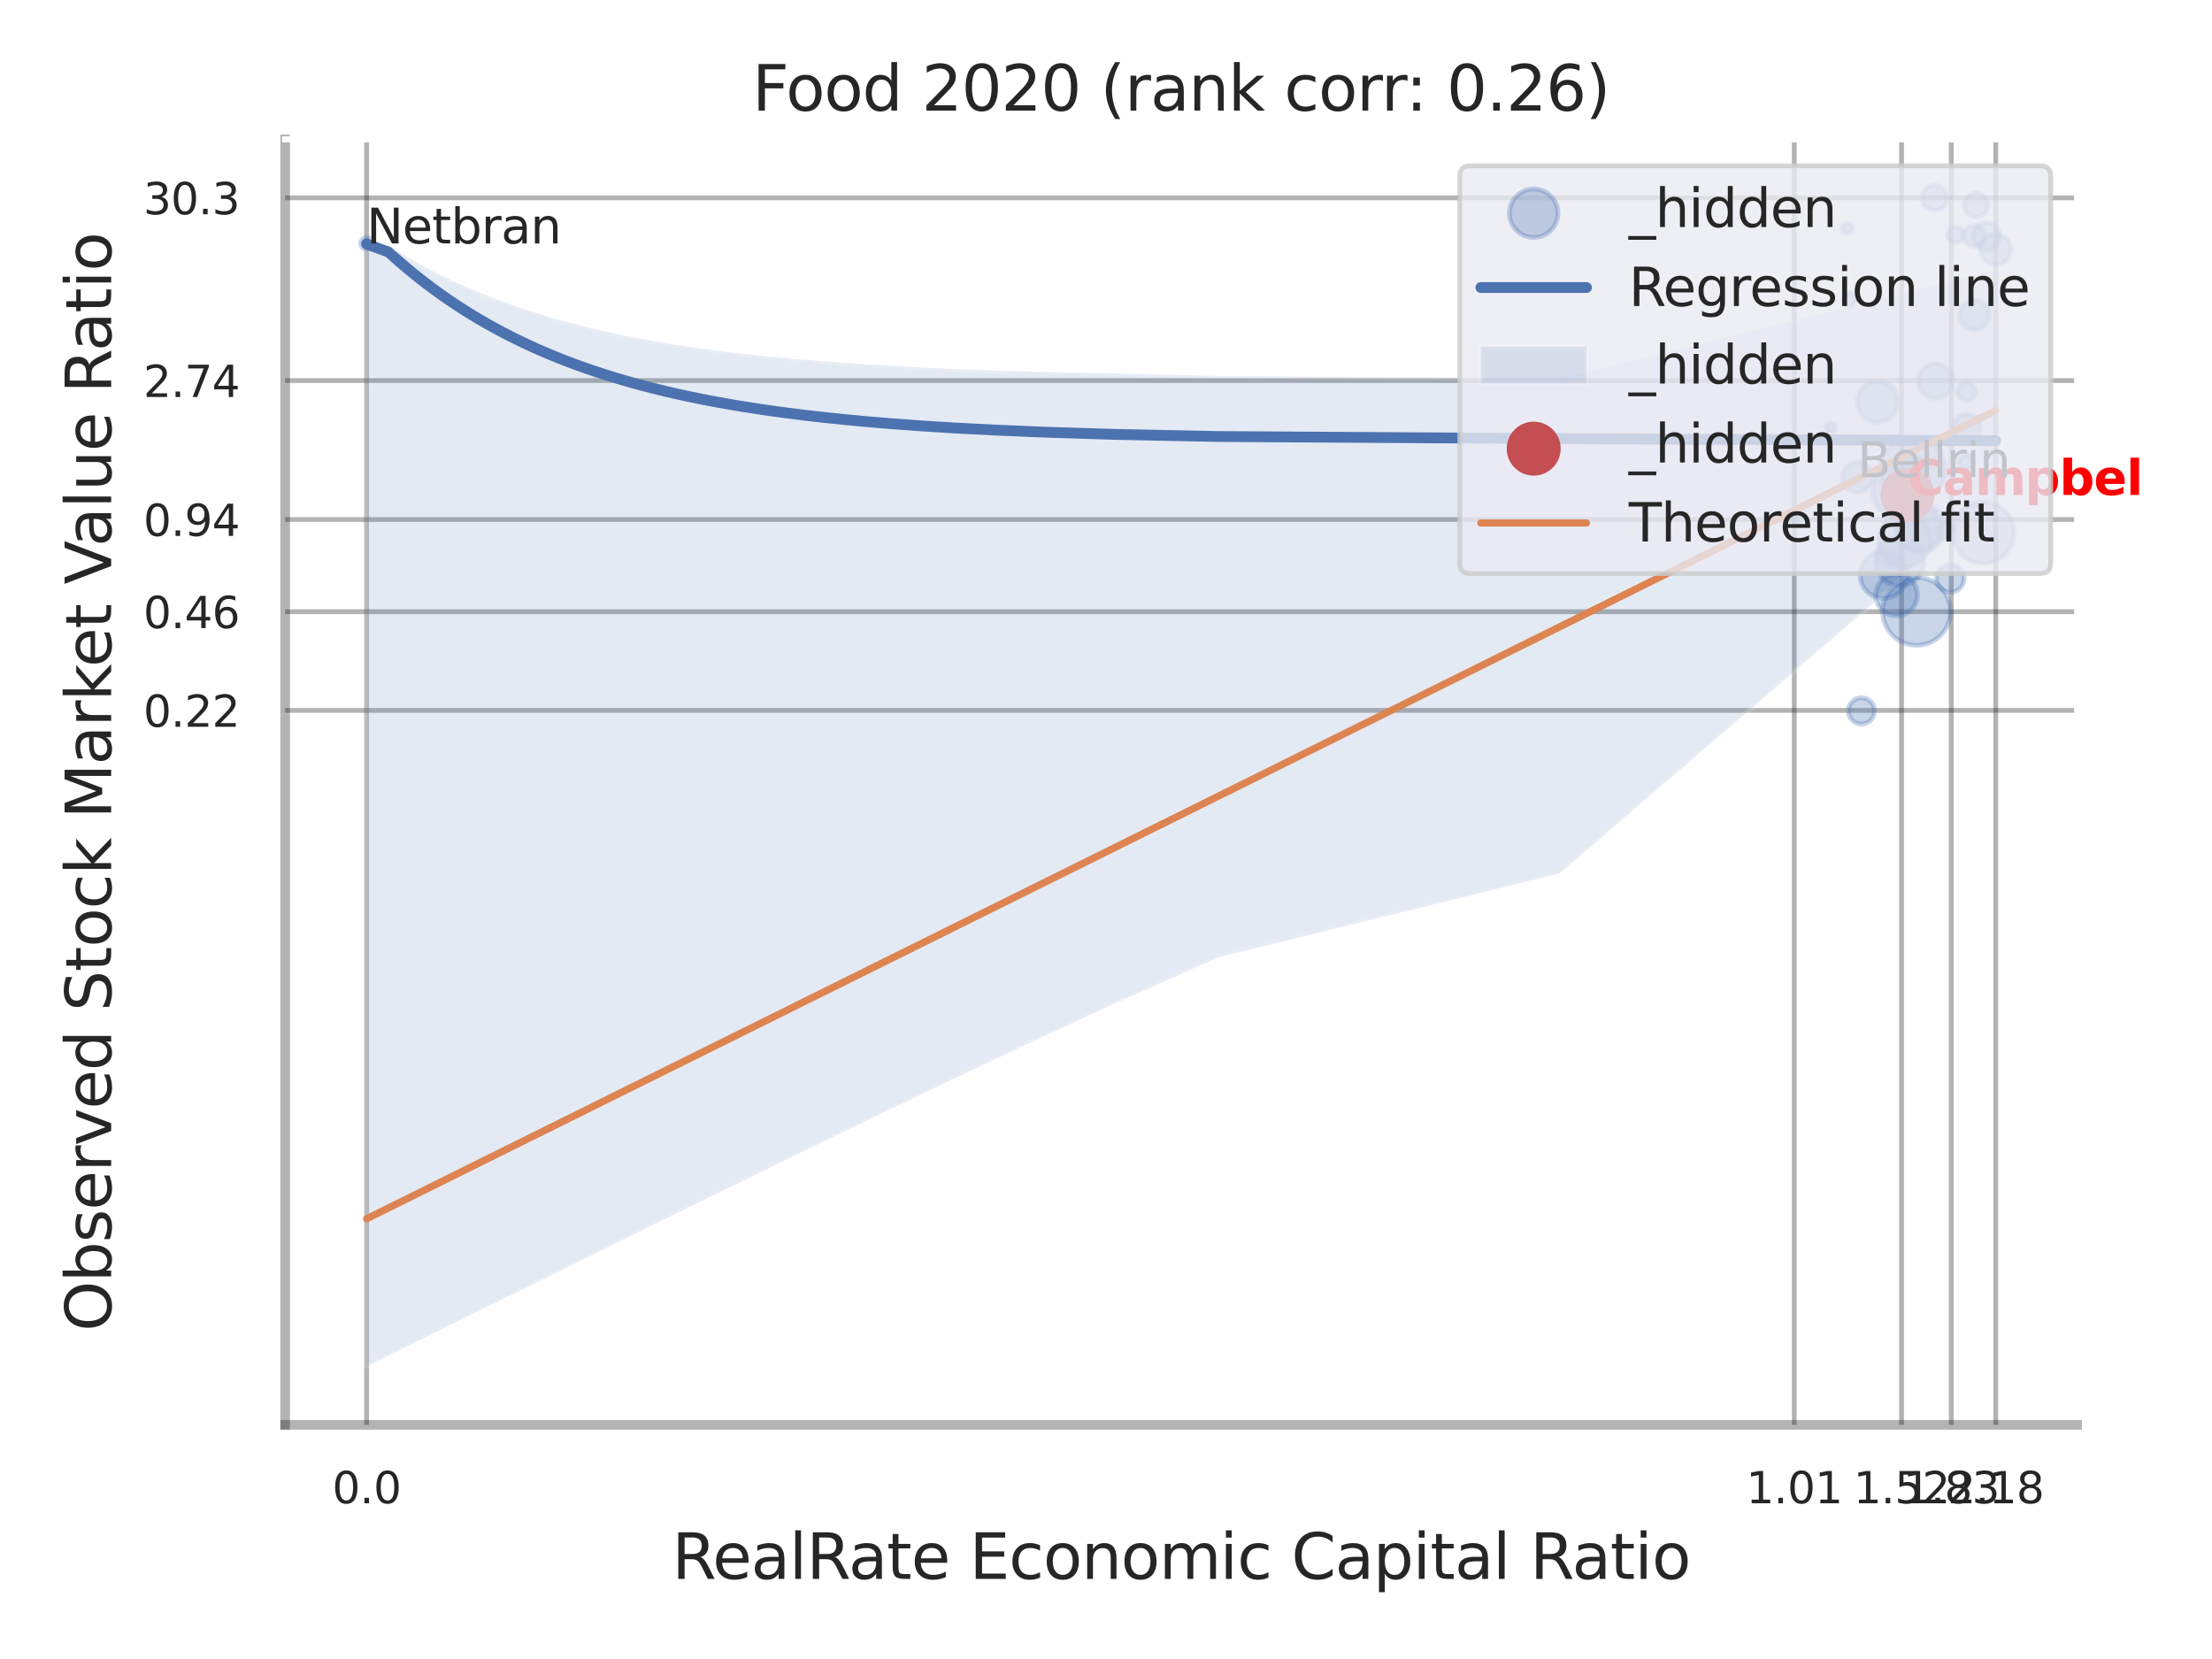 <?xml version="1.0" encoding="utf-8" standalone="no"?>
<!DOCTYPE svg PUBLIC "-//W3C//DTD SVG 1.1//EN"
  "http://www.w3.org/Graphics/SVG/1.1/DTD/svg11.dtd">
<svg xmlns:xlink="http://www.w3.org/1999/xlink" width="460.8pt" height="345.6pt" viewBox="0 0 460.8 345.6" xmlns="http://www.w3.org/2000/svg" version="1.1">
 <defs>
  <style type="text/css">*{stroke-linejoin: round; stroke-linecap: butt}</style>
 </defs>
 <g id="figure_1">
  <g id="patch_1">
   <path d="M 0 345.6 
L 460.8 345.6 
L 460.8 0 
L 0 0 
z
" style="fill: #ffffff"/>
  </g>
  <g id="axes_1">
   <g id="patch_2">
    <path d="M 59.4 296.82 
L 432.705 296.82 
L 432.705 29.04 
L 59.4 29.04 
z
" style="fill: #ffffff"/>
   </g>
   <g id="matplotlib.axis_1">
    <g id="xtick_1">
     <g id="line2d_1">
      <path d="M 76.368 296.82 
L 76.368 29.04 
" clip-path="url(#pe5f8c0271f)" style="fill: none; stroke: #000000; stroke-opacity: 0.3; stroke-linecap: round"/>
     </g>
     <g id="text_1">
      <!-- 0.0 -->
      <g style="fill: #262626" transform="translate(69.211 313.159) scale(0.09 -0.09)">
       <defs>
        <path id="DejaVuSans-30" d="M 2034 4250 
Q 1547 4250 1301 3770 
Q 1056 3291 1056 2328 
Q 1056 1369 1301 889 
Q 1547 409 2034 409 
Q 2525 409 2770 889 
Q 3016 1369 3016 2328 
Q 3016 3291 2770 3770 
Q 2525 4250 2034 4250 
z
M 2034 4750 
Q 2819 4750 3233 4129 
Q 3647 3509 3647 2328 
Q 3647 1150 3233 529 
Q 2819 -91 2034 -91 
Q 1250 -91 836 529 
Q 422 1150 422 2328 
Q 422 3509 836 4129 
Q 1250 4750 2034 4750 
z
" transform="scale(0.016)"/>
        <path id="DejaVuSans-2e" d="M 684 794 
L 1344 794 
L 1344 0 
L 684 0 
L 684 794 
z
" transform="scale(0.016)"/>
       </defs>
       <use xlink:href="#DejaVuSans-30"/>
       <use xlink:href="#DejaVuSans-2e" transform="translate(63.623 0)"/>
       <use xlink:href="#DejaVuSans-30" transform="translate(95.41 0)"/>
      </g>
     </g>
    </g>
    <g id="xtick_2">
     <g id="line2d_2">
      <path d="M 373.778 296.82 
L 373.778 29.04 
" clip-path="url(#pe5f8c0271f)" style="fill: none; stroke: #000000; stroke-opacity: 0.3; stroke-linecap: round"/>
     </g>
     <g id="text_2">
      <!-- 1.01 -->
      <g style="fill: #262626" transform="translate(363.758 313.159) scale(0.09 -0.09)">
       <defs>
        <path id="DejaVuSans-31" d="M 794 531 
L 1825 531 
L 1825 4091 
L 703 3866 
L 703 4441 
L 1819 4666 
L 2450 4666 
L 2450 531 
L 3481 531 
L 3481 0 
L 794 0 
L 794 531 
z
" transform="scale(0.016)"/>
       </defs>
       <use xlink:href="#DejaVuSans-31"/>
       <use xlink:href="#DejaVuSans-2e" transform="translate(63.623 0)"/>
       <use xlink:href="#DejaVuSans-30" transform="translate(95.41 0)"/>
       <use xlink:href="#DejaVuSans-31" transform="translate(159.033 0)"/>
      </g>
     </g>
    </g>
    <g id="xtick_3">
     <g id="line2d_3">
      <path d="M 396.129 296.82 
L 396.129 29.04 
" clip-path="url(#pe5f8c0271f)" style="fill: none; stroke: #000000; stroke-opacity: 0.3; stroke-linecap: round"/>
     </g>
     <g id="text_3">
      <!-- 1.52 -->
      <g style="fill: #262626" transform="translate(386.109 313.159) scale(0.09 -0.09)">
       <defs>
        <path id="DejaVuSans-35" d="M 691 4666 
L 3169 4666 
L 3169 4134 
L 1269 4134 
L 1269 2991 
Q 1406 3038 1543 3061 
Q 1681 3084 1819 3084 
Q 2600 3084 3056 2656 
Q 3513 2228 3513 1497 
Q 3513 744 3044 326 
Q 2575 -91 1722 -91 
Q 1428 -91 1123 -41 
Q 819 9 494 109 
L 494 744 
Q 775 591 1075 516 
Q 1375 441 1709 441 
Q 2250 441 2565 725 
Q 2881 1009 2881 1497 
Q 2881 1984 2565 2268 
Q 2250 2553 1709 2553 
Q 1456 2553 1204 2497 
Q 953 2441 691 2322 
L 691 4666 
z
" transform="scale(0.016)"/>
        <path id="DejaVuSans-32" d="M 1228 531 
L 3431 531 
L 3431 0 
L 469 0 
L 469 531 
Q 828 903 1448 1529 
Q 2069 2156 2228 2338 
Q 2531 2678 2651 2914 
Q 2772 3150 2772 3378 
Q 2772 3750 2511 3984 
Q 2250 4219 1831 4219 
Q 1534 4219 1204 4116 
Q 875 4013 500 3803 
L 500 4441 
Q 881 4594 1212 4672 
Q 1544 4750 1819 4750 
Q 2544 4750 2975 4387 
Q 3406 4025 3406 3419 
Q 3406 3131 3298 2873 
Q 3191 2616 2906 2266 
Q 2828 2175 2409 1742 
Q 1991 1309 1228 531 
z
" transform="scale(0.016)"/>
       </defs>
       <use xlink:href="#DejaVuSans-31"/>
       <use xlink:href="#DejaVuSans-2e" transform="translate(63.623 0)"/>
       <use xlink:href="#DejaVuSans-35" transform="translate(95.41 0)"/>
       <use xlink:href="#DejaVuSans-32" transform="translate(159.033 0)"/>
      </g>
     </g>
    </g>
    <g id="xtick_4">
     <g id="line2d_4">
      <path d="M 406.486 296.82 
L 406.486 29.04 
" clip-path="url(#pe5f8c0271f)" style="fill: none; stroke: #000000; stroke-opacity: 0.3; stroke-linecap: round"/>
     </g>
     <g id="text_4">
      <!-- 1.83 -->
      <g style="fill: #262626" transform="translate(396.467 313.159) scale(0.09 -0.09)">
       <defs>
        <path id="DejaVuSans-38" d="M 2034 2216 
Q 1584 2216 1326 1975 
Q 1069 1734 1069 1313 
Q 1069 891 1326 650 
Q 1584 409 2034 409 
Q 2484 409 2743 651 
Q 3003 894 3003 1313 
Q 3003 1734 2745 1975 
Q 2488 2216 2034 2216 
z
M 1403 2484 
Q 997 2584 770 2862 
Q 544 3141 544 3541 
Q 544 4100 942 4425 
Q 1341 4750 2034 4750 
Q 2731 4750 3128 4425 
Q 3525 4100 3525 3541 
Q 3525 3141 3298 2862 
Q 3072 2584 2669 2484 
Q 3125 2378 3379 2068 
Q 3634 1759 3634 1313 
Q 3634 634 3220 271 
Q 2806 -91 2034 -91 
Q 1263 -91 848 271 
Q 434 634 434 1313 
Q 434 1759 690 2068 
Q 947 2378 1403 2484 
z
M 1172 3481 
Q 1172 3119 1398 2916 
Q 1625 2713 2034 2713 
Q 2441 2713 2670 2916 
Q 2900 3119 2900 3481 
Q 2900 3844 2670 4047 
Q 2441 4250 2034 4250 
Q 1625 4250 1398 4047 
Q 1172 3844 1172 3481 
z
" transform="scale(0.016)"/>
        <path id="DejaVuSans-33" d="M 2597 2516 
Q 3050 2419 3304 2112 
Q 3559 1806 3559 1356 
Q 3559 666 3084 287 
Q 2609 -91 1734 -91 
Q 1441 -91 1130 -33 
Q 819 25 488 141 
L 488 750 
Q 750 597 1062 519 
Q 1375 441 1716 441 
Q 2309 441 2620 675 
Q 2931 909 2931 1356 
Q 2931 1769 2642 2001 
Q 2353 2234 1838 2234 
L 1294 2234 
L 1294 2753 
L 1863 2753 
Q 2328 2753 2575 2939 
Q 2822 3125 2822 3475 
Q 2822 3834 2567 4026 
Q 2313 4219 1838 4219 
Q 1578 4219 1281 4162 
Q 984 4106 628 3988 
L 628 4550 
Q 988 4650 1302 4700 
Q 1616 4750 1894 4750 
Q 2613 4750 3031 4423 
Q 3450 4097 3450 3541 
Q 3450 3153 3228 2886 
Q 3006 2619 2597 2516 
z
" transform="scale(0.016)"/>
       </defs>
       <use xlink:href="#DejaVuSans-31"/>
       <use xlink:href="#DejaVuSans-2e" transform="translate(63.623 0)"/>
       <use xlink:href="#DejaVuSans-38" transform="translate(95.41 0)"/>
       <use xlink:href="#DejaVuSans-33" transform="translate(159.033 0)"/>
      </g>
     </g>
    </g>
    <g id="xtick_5">
     <g id="line2d_5">
      <path d="M 415.754 296.82 
L 415.754 29.04 
" clip-path="url(#pe5f8c0271f)" style="fill: none; stroke: #000000; stroke-opacity: 0.3; stroke-linecap: round"/>
     </g>
     <g id="text_5">
      <!-- 2.18 -->
      <g style="fill: #262626" transform="translate(405.734 313.159) scale(0.09 -0.09)">
       <use xlink:href="#DejaVuSans-32"/>
       <use xlink:href="#DejaVuSans-2e" transform="translate(63.623 0)"/>
       <use xlink:href="#DejaVuSans-31" transform="translate(95.41 0)"/>
       <use xlink:href="#DejaVuSans-38" transform="translate(159.033 0)"/>
      </g>
     </g>
    </g>
    <g id="xtick_6"/>
    <g id="xtick_7"/>
    <g id="xtick_8"/>
    <g id="xtick_9"/>
    <g id="text_6">
     <!-- RealRate Economic Capital Ratio -->
     <g style="fill: #262626" transform="translate(139.999 328.908) scale(0.13 -0.13)">
      <defs>
       <path id="DejaVuSans-52" d="M 2841 2188 
Q 3044 2119 3236 1894 
Q 3428 1669 3622 1275 
L 4263 0 
L 3584 0 
L 2988 1197 
Q 2756 1666 2539 1819 
Q 2322 1972 1947 1972 
L 1259 1972 
L 1259 0 
L 628 0 
L 628 4666 
L 2053 4666 
Q 2853 4666 3247 4331 
Q 3641 3997 3641 3322 
Q 3641 2881 3436 2590 
Q 3231 2300 2841 2188 
z
M 1259 4147 
L 1259 2491 
L 2053 2491 
Q 2509 2491 2742 2702 
Q 2975 2913 2975 3322 
Q 2975 3731 2742 3939 
Q 2509 4147 2053 4147 
L 1259 4147 
z
" transform="scale(0.016)"/>
       <path id="DejaVuSans-65" d="M 3597 1894 
L 3597 1613 
L 953 1613 
Q 991 1019 1311 708 
Q 1631 397 2203 397 
Q 2534 397 2845 478 
Q 3156 559 3463 722 
L 3463 178 
Q 3153 47 2828 -22 
Q 2503 -91 2169 -91 
Q 1331 -91 842 396 
Q 353 884 353 1716 
Q 353 2575 817 3079 
Q 1281 3584 2069 3584 
Q 2775 3584 3186 3129 
Q 3597 2675 3597 1894 
z
M 3022 2063 
Q 3016 2534 2758 2815 
Q 2500 3097 2075 3097 
Q 1594 3097 1305 2825 
Q 1016 2553 972 2059 
L 3022 2063 
z
" transform="scale(0.016)"/>
       <path id="DejaVuSans-61" d="M 2194 1759 
Q 1497 1759 1228 1600 
Q 959 1441 959 1056 
Q 959 750 1161 570 
Q 1363 391 1709 391 
Q 2188 391 2477 730 
Q 2766 1069 2766 1631 
L 2766 1759 
L 2194 1759 
z
M 3341 1997 
L 3341 0 
L 2766 0 
L 2766 531 
Q 2569 213 2275 61 
Q 1981 -91 1556 -91 
Q 1019 -91 701 211 
Q 384 513 384 1019 
Q 384 1609 779 1909 
Q 1175 2209 1959 2209 
L 2766 2209 
L 2766 2266 
Q 2766 2663 2505 2880 
Q 2244 3097 1772 3097 
Q 1472 3097 1187 3025 
Q 903 2953 641 2809 
L 641 3341 
Q 956 3463 1253 3523 
Q 1550 3584 1831 3584 
Q 2591 3584 2966 3190 
Q 3341 2797 3341 1997 
z
" transform="scale(0.016)"/>
       <path id="DejaVuSans-6c" d="M 603 4863 
L 1178 4863 
L 1178 0 
L 603 0 
L 603 4863 
z
" transform="scale(0.016)"/>
       <path id="DejaVuSans-74" d="M 1172 4494 
L 1172 3500 
L 2356 3500 
L 2356 3053 
L 1172 3053 
L 1172 1153 
Q 1172 725 1289 603 
Q 1406 481 1766 481 
L 2356 481 
L 2356 0 
L 1766 0 
Q 1100 0 847 248 
Q 594 497 594 1153 
L 594 3053 
L 172 3053 
L 172 3500 
L 594 3500 
L 594 4494 
L 1172 4494 
z
" transform="scale(0.016)"/>
       <path id="DejaVuSans-20" transform="scale(0.016)"/>
       <path id="DejaVuSans-45" d="M 628 4666 
L 3578 4666 
L 3578 4134 
L 1259 4134 
L 1259 2753 
L 3481 2753 
L 3481 2222 
L 1259 2222 
L 1259 531 
L 3634 531 
L 3634 0 
L 628 0 
L 628 4666 
z
" transform="scale(0.016)"/>
       <path id="DejaVuSans-63" d="M 3122 3366 
L 3122 2828 
Q 2878 2963 2633 3030 
Q 2388 3097 2138 3097 
Q 1578 3097 1268 2742 
Q 959 2388 959 1747 
Q 959 1106 1268 751 
Q 1578 397 2138 397 
Q 2388 397 2633 464 
Q 2878 531 3122 666 
L 3122 134 
Q 2881 22 2623 -34 
Q 2366 -91 2075 -91 
Q 1284 -91 818 406 
Q 353 903 353 1747 
Q 353 2603 823 3093 
Q 1294 3584 2113 3584 
Q 2378 3584 2631 3529 
Q 2884 3475 3122 3366 
z
" transform="scale(0.016)"/>
       <path id="DejaVuSans-6f" d="M 1959 3097 
Q 1497 3097 1228 2736 
Q 959 2375 959 1747 
Q 959 1119 1226 758 
Q 1494 397 1959 397 
Q 2419 397 2687 759 
Q 2956 1122 2956 1747 
Q 2956 2369 2687 2733 
Q 2419 3097 1959 3097 
z
M 1959 3584 
Q 2709 3584 3137 3096 
Q 3566 2609 3566 1747 
Q 3566 888 3137 398 
Q 2709 -91 1959 -91 
Q 1206 -91 779 398 
Q 353 888 353 1747 
Q 353 2609 779 3096 
Q 1206 3584 1959 3584 
z
" transform="scale(0.016)"/>
       <path id="DejaVuSans-6e" d="M 3513 2113 
L 3513 0 
L 2938 0 
L 2938 2094 
Q 2938 2591 2744 2837 
Q 2550 3084 2163 3084 
Q 1697 3084 1428 2787 
Q 1159 2491 1159 1978 
L 1159 0 
L 581 0 
L 581 3500 
L 1159 3500 
L 1159 2956 
Q 1366 3272 1645 3428 
Q 1925 3584 2291 3584 
Q 2894 3584 3203 3211 
Q 3513 2838 3513 2113 
z
" transform="scale(0.016)"/>
       <path id="DejaVuSans-6d" d="M 3328 2828 
Q 3544 3216 3844 3400 
Q 4144 3584 4550 3584 
Q 5097 3584 5394 3201 
Q 5691 2819 5691 2113 
L 5691 0 
L 5113 0 
L 5113 2094 
Q 5113 2597 4934 2840 
Q 4756 3084 4391 3084 
Q 3944 3084 3684 2787 
Q 3425 2491 3425 1978 
L 3425 0 
L 2847 0 
L 2847 2094 
Q 2847 2600 2669 2842 
Q 2491 3084 2119 3084 
Q 1678 3084 1418 2786 
Q 1159 2488 1159 1978 
L 1159 0 
L 581 0 
L 581 3500 
L 1159 3500 
L 1159 2956 
Q 1356 3278 1631 3431 
Q 1906 3584 2284 3584 
Q 2666 3584 2933 3390 
Q 3200 3197 3328 2828 
z
" transform="scale(0.016)"/>
       <path id="DejaVuSans-69" d="M 603 3500 
L 1178 3500 
L 1178 0 
L 603 0 
L 603 3500 
z
M 603 4863 
L 1178 4863 
L 1178 4134 
L 603 4134 
L 603 4863 
z
" transform="scale(0.016)"/>
       <path id="DejaVuSans-43" d="M 4122 4306 
L 4122 3641 
Q 3803 3938 3442 4084 
Q 3081 4231 2675 4231 
Q 1875 4231 1450 3742 
Q 1025 3253 1025 2328 
Q 1025 1406 1450 917 
Q 1875 428 2675 428 
Q 3081 428 3442 575 
Q 3803 722 4122 1019 
L 4122 359 
Q 3791 134 3420 21 
Q 3050 -91 2638 -91 
Q 1578 -91 968 557 
Q 359 1206 359 2328 
Q 359 3453 968 4101 
Q 1578 4750 2638 4750 
Q 3056 4750 3426 4639 
Q 3797 4528 4122 4306 
z
" transform="scale(0.016)"/>
       <path id="DejaVuSans-70" d="M 1159 525 
L 1159 -1331 
L 581 -1331 
L 581 3500 
L 1159 3500 
L 1159 2969 
Q 1341 3281 1617 3432 
Q 1894 3584 2278 3584 
Q 2916 3584 3314 3078 
Q 3713 2572 3713 1747 
Q 3713 922 3314 415 
Q 2916 -91 2278 -91 
Q 1894 -91 1617 61 
Q 1341 213 1159 525 
z
M 3116 1747 
Q 3116 2381 2855 2742 
Q 2594 3103 2138 3103 
Q 1681 3103 1420 2742 
Q 1159 2381 1159 1747 
Q 1159 1113 1420 752 
Q 1681 391 2138 391 
Q 2594 391 2855 752 
Q 3116 1113 3116 1747 
z
" transform="scale(0.016)"/>
      </defs>
      <use xlink:href="#DejaVuSans-52"/>
      <use xlink:href="#DejaVuSans-65" transform="translate(64.982 0)"/>
      <use xlink:href="#DejaVuSans-61" transform="translate(126.506 0)"/>
      <use xlink:href="#DejaVuSans-6c" transform="translate(187.785 0)"/>
      <use xlink:href="#DejaVuSans-52" transform="translate(215.568 0)"/>
      <use xlink:href="#DejaVuSans-61" transform="translate(282.801 0)"/>
      <use xlink:href="#DejaVuSans-74" transform="translate(344.08 0)"/>
      <use xlink:href="#DejaVuSans-65" transform="translate(383.289 0)"/>
      <use xlink:href="#DejaVuSans-20" transform="translate(444.812 0)"/>
      <use xlink:href="#DejaVuSans-45" transform="translate(476.6 0)"/>
      <use xlink:href="#DejaVuSans-63" transform="translate(539.783 0)"/>
      <use xlink:href="#DejaVuSans-6f" transform="translate(594.764 0)"/>
      <use xlink:href="#DejaVuSans-6e" transform="translate(655.945 0)"/>
      <use xlink:href="#DejaVuSans-6f" transform="translate(719.324 0)"/>
      <use xlink:href="#DejaVuSans-6d" transform="translate(780.506 0)"/>
      <use xlink:href="#DejaVuSans-69" transform="translate(877.918 0)"/>
      <use xlink:href="#DejaVuSans-63" transform="translate(905.701 0)"/>
      <use xlink:href="#DejaVuSans-20" transform="translate(960.682 0)"/>
      <use xlink:href="#DejaVuSans-43" transform="translate(992.469 0)"/>
      <use xlink:href="#DejaVuSans-61" transform="translate(1062.293 0)"/>
      <use xlink:href="#DejaVuSans-70" transform="translate(1123.572 0)"/>
      <use xlink:href="#DejaVuSans-69" transform="translate(1187.049 0)"/>
      <use xlink:href="#DejaVuSans-74" transform="translate(1214.832 0)"/>
      <use xlink:href="#DejaVuSans-61" transform="translate(1254.041 0)"/>
      <use xlink:href="#DejaVuSans-6c" transform="translate(1315.32 0)"/>
      <use xlink:href="#DejaVuSans-20" transform="translate(1343.104 0)"/>
      <use xlink:href="#DejaVuSans-52" transform="translate(1374.891 0)"/>
      <use xlink:href="#DejaVuSans-61" transform="translate(1442.123 0)"/>
      <use xlink:href="#DejaVuSans-74" transform="translate(1503.402 0)"/>
      <use xlink:href="#DejaVuSans-69" transform="translate(1542.611 0)"/>
      <use xlink:href="#DejaVuSans-6f" transform="translate(1570.395 0)"/>
     </g>
    </g>
   </g>
   <g id="matplotlib.axis_2">
    <g id="ytick_1">
     <g id="line2d_6">
      <path d="M 59.4 147.984 
L 432.705 147.984 
" clip-path="url(#pe5f8c0271f)" style="fill: none; stroke: #000000; stroke-opacity: 0.3; stroke-linecap: round"/>
     </g>
     <g id="text_7">
      <!-- 0.22 -->
      <g style="fill: #262626" transform="translate(29.861 151.404) scale(0.09 -0.09)">
       <use xlink:href="#DejaVuSans-30"/>
       <use xlink:href="#DejaVuSans-2e" transform="translate(63.623 0)"/>
       <use xlink:href="#DejaVuSans-32" transform="translate(95.41 0)"/>
       <use xlink:href="#DejaVuSans-32" transform="translate(159.033 0)"/>
      </g>
     </g>
    </g>
    <g id="ytick_2">
     <g id="line2d_7">
      <path d="M 59.4 127.427 
L 432.705 127.427 
" clip-path="url(#pe5f8c0271f)" style="fill: none; stroke: #000000; stroke-opacity: 0.3; stroke-linecap: round"/>
     </g>
     <g id="text_8">
      <!-- 0.46 -->
      <g style="fill: #262626" transform="translate(29.861 130.847) scale(0.09 -0.09)">
       <defs>
        <path id="DejaVuSans-34" d="M 2419 4116 
L 825 1625 
L 2419 1625 
L 2419 4116 
z
M 2253 4666 
L 3047 4666 
L 3047 1625 
L 3713 1625 
L 3713 1100 
L 3047 1100 
L 3047 0 
L 2419 0 
L 2419 1100 
L 313 1100 
L 313 1709 
L 2253 4666 
z
" transform="scale(0.016)"/>
        <path id="DejaVuSans-36" d="M 2113 2584 
Q 1688 2584 1439 2293 
Q 1191 2003 1191 1497 
Q 1191 994 1439 701 
Q 1688 409 2113 409 
Q 2538 409 2786 701 
Q 3034 994 3034 1497 
Q 3034 2003 2786 2293 
Q 2538 2584 2113 2584 
z
M 3366 4563 
L 3366 3988 
Q 3128 4100 2886 4159 
Q 2644 4219 2406 4219 
Q 1781 4219 1451 3797 
Q 1122 3375 1075 2522 
Q 1259 2794 1537 2939 
Q 1816 3084 2150 3084 
Q 2853 3084 3261 2657 
Q 3669 2231 3669 1497 
Q 3669 778 3244 343 
Q 2819 -91 2113 -91 
Q 1303 -91 875 529 
Q 447 1150 447 2328 
Q 447 3434 972 4092 
Q 1497 4750 2381 4750 
Q 2619 4750 2861 4703 
Q 3103 4656 3366 4563 
z
" transform="scale(0.016)"/>
       </defs>
       <use xlink:href="#DejaVuSans-30"/>
       <use xlink:href="#DejaVuSans-2e" transform="translate(63.623 0)"/>
       <use xlink:href="#DejaVuSans-34" transform="translate(95.41 0)"/>
       <use xlink:href="#DejaVuSans-36" transform="translate(159.033 0)"/>
      </g>
     </g>
    </g>
    <g id="ytick_3">
     <g id="line2d_8">
      <path d="M 59.4 108.223 
L 432.705 108.223 
" clip-path="url(#pe5f8c0271f)" style="fill: none; stroke: #000000; stroke-opacity: 0.3; stroke-linecap: round"/>
     </g>
     <g id="text_9">
      <!-- 0.94 -->
      <g style="fill: #262626" transform="translate(29.861 111.642) scale(0.09 -0.09)">
       <defs>
        <path id="DejaVuSans-39" d="M 703 97 
L 703 672 
Q 941 559 1184 500 
Q 1428 441 1663 441 
Q 2288 441 2617 861 
Q 2947 1281 2994 2138 
Q 2813 1869 2534 1725 
Q 2256 1581 1919 1581 
Q 1219 1581 811 2004 
Q 403 2428 403 3163 
Q 403 3881 828 4315 
Q 1253 4750 1959 4750 
Q 2769 4750 3195 4129 
Q 3622 3509 3622 2328 
Q 3622 1225 3098 567 
Q 2575 -91 1691 -91 
Q 1453 -91 1209 -44 
Q 966 3 703 97 
z
M 1959 2075 
Q 2384 2075 2632 2365 
Q 2881 2656 2881 3163 
Q 2881 3666 2632 3958 
Q 2384 4250 1959 4250 
Q 1534 4250 1286 3958 
Q 1038 3666 1038 3163 
Q 1038 2656 1286 2365 
Q 1534 2075 1959 2075 
z
" transform="scale(0.016)"/>
       </defs>
       <use xlink:href="#DejaVuSans-30"/>
       <use xlink:href="#DejaVuSans-2e" transform="translate(63.623 0)"/>
       <use xlink:href="#DejaVuSans-39" transform="translate(95.41 0)"/>
       <use xlink:href="#DejaVuSans-34" transform="translate(159.033 0)"/>
      </g>
     </g>
    </g>
    <g id="ytick_4">
     <g id="line2d_9">
      <path d="M 59.4 79.28 
L 432.705 79.28 
" clip-path="url(#pe5f8c0271f)" style="fill: none; stroke: #000000; stroke-opacity: 0.3; stroke-linecap: round"/>
     </g>
     <g id="text_10">
      <!-- 2.74 -->
      <g style="fill: #262626" transform="translate(29.861 82.7) scale(0.09 -0.09)">
       <defs>
        <path id="DejaVuSans-37" d="M 525 4666 
L 3525 4666 
L 3525 4397 
L 1831 0 
L 1172 0 
L 2766 4134 
L 525 4134 
L 525 4666 
z
" transform="scale(0.016)"/>
       </defs>
       <use xlink:href="#DejaVuSans-32"/>
       <use xlink:href="#DejaVuSans-2e" transform="translate(63.623 0)"/>
       <use xlink:href="#DejaVuSans-37" transform="translate(95.41 0)"/>
       <use xlink:href="#DejaVuSans-34" transform="translate(159.033 0)"/>
      </g>
     </g>
    </g>
    <g id="ytick_5">
     <g id="line2d_10">
      <path d="M 59.4 41.22 
L 432.705 41.22 
" clip-path="url(#pe5f8c0271f)" style="fill: none; stroke: #000000; stroke-opacity: 0.3; stroke-linecap: round"/>
     </g>
     <g id="text_11">
      <!-- 30.3 -->
      <g style="fill: #262626" transform="translate(29.861 44.639) scale(0.09 -0.09)">
       <use xlink:href="#DejaVuSans-33"/>
       <use xlink:href="#DejaVuSans-30" transform="translate(63.623 0)"/>
       <use xlink:href="#DejaVuSans-2e" transform="translate(127.246 0)"/>
       <use xlink:href="#DejaVuSans-33" transform="translate(159.033 0)"/>
      </g>
     </g>
    </g>
    <g id="ytick_6"/>
    <g id="ytick_7"/>
    <g id="ytick_8"/>
    <g id="ytick_9"/>
    <g id="ytick_10"/>
    <g id="ytick_11"/>
    <g id="text_12">
     <!-- Observed Stock Market Value Ratio -->
     <g style="fill: #262626" transform="translate(23.157 277.332) rotate(-90) scale(0.13 -0.13)">
      <defs>
       <path id="DejaVuSans-4f" d="M 2522 4238 
Q 1834 4238 1429 3725 
Q 1025 3213 1025 2328 
Q 1025 1447 1429 934 
Q 1834 422 2522 422 
Q 3209 422 3611 934 
Q 4013 1447 4013 2328 
Q 4013 3213 3611 3725 
Q 3209 4238 2522 4238 
z
M 2522 4750 
Q 3503 4750 4090 4092 
Q 4678 3434 4678 2328 
Q 4678 1225 4090 567 
Q 3503 -91 2522 -91 
Q 1538 -91 948 565 
Q 359 1222 359 2328 
Q 359 3434 948 4092 
Q 1538 4750 2522 4750 
z
" transform="scale(0.016)"/>
       <path id="DejaVuSans-62" d="M 3116 1747 
Q 3116 2381 2855 2742 
Q 2594 3103 2138 3103 
Q 1681 3103 1420 2742 
Q 1159 2381 1159 1747 
Q 1159 1113 1420 752 
Q 1681 391 2138 391 
Q 2594 391 2855 752 
Q 3116 1113 3116 1747 
z
M 1159 2969 
Q 1341 3281 1617 3432 
Q 1894 3584 2278 3584 
Q 2916 3584 3314 3078 
Q 3713 2572 3713 1747 
Q 3713 922 3314 415 
Q 2916 -91 2278 -91 
Q 1894 -91 1617 61 
Q 1341 213 1159 525 
L 1159 0 
L 581 0 
L 581 4863 
L 1159 4863 
L 1159 2969 
z
" transform="scale(0.016)"/>
       <path id="DejaVuSans-73" d="M 2834 3397 
L 2834 2853 
Q 2591 2978 2328 3040 
Q 2066 3103 1784 3103 
Q 1356 3103 1142 2972 
Q 928 2841 928 2578 
Q 928 2378 1081 2264 
Q 1234 2150 1697 2047 
L 1894 2003 
Q 2506 1872 2764 1633 
Q 3022 1394 3022 966 
Q 3022 478 2636 193 
Q 2250 -91 1575 -91 
Q 1294 -91 989 -36 
Q 684 19 347 128 
L 347 722 
Q 666 556 975 473 
Q 1284 391 1588 391 
Q 1994 391 2212 530 
Q 2431 669 2431 922 
Q 2431 1156 2273 1281 
Q 2116 1406 1581 1522 
L 1381 1569 
Q 847 1681 609 1914 
Q 372 2147 372 2553 
Q 372 3047 722 3315 
Q 1072 3584 1716 3584 
Q 2034 3584 2315 3537 
Q 2597 3491 2834 3397 
z
" transform="scale(0.016)"/>
       <path id="DejaVuSans-72" d="M 2631 2963 
Q 2534 3019 2420 3045 
Q 2306 3072 2169 3072 
Q 1681 3072 1420 2755 
Q 1159 2438 1159 1844 
L 1159 0 
L 581 0 
L 581 3500 
L 1159 3500 
L 1159 2956 
Q 1341 3275 1631 3429 
Q 1922 3584 2338 3584 
Q 2397 3584 2469 3576 
Q 2541 3569 2628 3553 
L 2631 2963 
z
" transform="scale(0.016)"/>
       <path id="DejaVuSans-76" d="M 191 3500 
L 800 3500 
L 1894 563 
L 2988 3500 
L 3597 3500 
L 2284 0 
L 1503 0 
L 191 3500 
z
" transform="scale(0.016)"/>
       <path id="DejaVuSans-64" d="M 2906 2969 
L 2906 4863 
L 3481 4863 
L 3481 0 
L 2906 0 
L 2906 525 
Q 2725 213 2448 61 
Q 2172 -91 1784 -91 
Q 1150 -91 751 415 
Q 353 922 353 1747 
Q 353 2572 751 3078 
Q 1150 3584 1784 3584 
Q 2172 3584 2448 3432 
Q 2725 3281 2906 2969 
z
M 947 1747 
Q 947 1113 1208 752 
Q 1469 391 1925 391 
Q 2381 391 2643 752 
Q 2906 1113 2906 1747 
Q 2906 2381 2643 2742 
Q 2381 3103 1925 3103 
Q 1469 3103 1208 2742 
Q 947 2381 947 1747 
z
" transform="scale(0.016)"/>
       <path id="DejaVuSans-53" d="M 3425 4513 
L 3425 3897 
Q 3066 4069 2747 4153 
Q 2428 4238 2131 4238 
Q 1616 4238 1336 4038 
Q 1056 3838 1056 3469 
Q 1056 3159 1242 3001 
Q 1428 2844 1947 2747 
L 2328 2669 
Q 3034 2534 3370 2195 
Q 3706 1856 3706 1288 
Q 3706 609 3251 259 
Q 2797 -91 1919 -91 
Q 1588 -91 1214 -16 
Q 841 59 441 206 
L 441 856 
Q 825 641 1194 531 
Q 1563 422 1919 422 
Q 2459 422 2753 634 
Q 3047 847 3047 1241 
Q 3047 1584 2836 1778 
Q 2625 1972 2144 2069 
L 1759 2144 
Q 1053 2284 737 2584 
Q 422 2884 422 3419 
Q 422 4038 858 4394 
Q 1294 4750 2059 4750 
Q 2388 4750 2728 4690 
Q 3069 4631 3425 4513 
z
" transform="scale(0.016)"/>
       <path id="DejaVuSans-6b" d="M 581 4863 
L 1159 4863 
L 1159 1991 
L 2875 3500 
L 3609 3500 
L 1753 1863 
L 3688 0 
L 2938 0 
L 1159 1709 
L 1159 0 
L 581 0 
L 581 4863 
z
" transform="scale(0.016)"/>
       <path id="DejaVuSans-4d" d="M 628 4666 
L 1569 4666 
L 2759 1491 
L 3956 4666 
L 4897 4666 
L 4897 0 
L 4281 0 
L 4281 4097 
L 3078 897 
L 2444 897 
L 1241 4097 
L 1241 0 
L 628 0 
L 628 4666 
z
" transform="scale(0.016)"/>
       <path id="DejaVuSans-56" d="M 1831 0 
L 50 4666 
L 709 4666 
L 2188 738 
L 3669 4666 
L 4325 4666 
L 2547 0 
L 1831 0 
z
" transform="scale(0.016)"/>
       <path id="DejaVuSans-75" d="M 544 1381 
L 544 3500 
L 1119 3500 
L 1119 1403 
Q 1119 906 1312 657 
Q 1506 409 1894 409 
Q 2359 409 2629 706 
Q 2900 1003 2900 1516 
L 2900 3500 
L 3475 3500 
L 3475 0 
L 2900 0 
L 2900 538 
Q 2691 219 2414 64 
Q 2138 -91 1772 -91 
Q 1169 -91 856 284 
Q 544 659 544 1381 
z
M 1991 3584 
L 1991 3584 
z
" transform="scale(0.016)"/>
      </defs>
      <use xlink:href="#DejaVuSans-4f"/>
      <use xlink:href="#DejaVuSans-62" transform="translate(78.711 0)"/>
      <use xlink:href="#DejaVuSans-73" transform="translate(142.188 0)"/>
      <use xlink:href="#DejaVuSans-65" transform="translate(194.287 0)"/>
      <use xlink:href="#DejaVuSans-72" transform="translate(255.811 0)"/>
      <use xlink:href="#DejaVuSans-76" transform="translate(296.924 0)"/>
      <use xlink:href="#DejaVuSans-65" transform="translate(356.104 0)"/>
      <use xlink:href="#DejaVuSans-64" transform="translate(417.627 0)"/>
      <use xlink:href="#DejaVuSans-20" transform="translate(481.104 0)"/>
      <use xlink:href="#DejaVuSans-53" transform="translate(512.891 0)"/>
      <use xlink:href="#DejaVuSans-74" transform="translate(576.367 0)"/>
      <use xlink:href="#DejaVuSans-6f" transform="translate(615.576 0)"/>
      <use xlink:href="#DejaVuSans-63" transform="translate(676.758 0)"/>
      <use xlink:href="#DejaVuSans-6b" transform="translate(731.738 0)"/>
      <use xlink:href="#DejaVuSans-20" transform="translate(789.648 0)"/>
      <use xlink:href="#DejaVuSans-4d" transform="translate(821.436 0)"/>
      <use xlink:href="#DejaVuSans-61" transform="translate(907.715 0)"/>
      <use xlink:href="#DejaVuSans-72" transform="translate(968.994 0)"/>
      <use xlink:href="#DejaVuSans-6b" transform="translate(1010.107 0)"/>
      <use xlink:href="#DejaVuSans-65" transform="translate(1064.393 0)"/>
      <use xlink:href="#DejaVuSans-74" transform="translate(1125.916 0)"/>
      <use xlink:href="#DejaVuSans-20" transform="translate(1165.125 0)"/>
      <use xlink:href="#DejaVuSans-56" transform="translate(1196.912 0)"/>
      <use xlink:href="#DejaVuSans-61" transform="translate(1257.57 0)"/>
      <use xlink:href="#DejaVuSans-6c" transform="translate(1318.85 0)"/>
      <use xlink:href="#DejaVuSans-75" transform="translate(1346.633 0)"/>
      <use xlink:href="#DejaVuSans-65" transform="translate(1410.012 0)"/>
      <use xlink:href="#DejaVuSans-20" transform="translate(1471.535 0)"/>
      <use xlink:href="#DejaVuSans-52" transform="translate(1503.322 0)"/>
      <use xlink:href="#DejaVuSans-61" transform="translate(1570.555 0)"/>
      <use xlink:href="#DejaVuSans-74" transform="translate(1631.834 0)"/>
      <use xlink:href="#DejaVuSans-69" transform="translate(1671.043 0)"/>
      <use xlink:href="#DejaVuSans-6f" transform="translate(1698.826 0)"/>
     </g>
    </g>
   </g>
   <g id="PathCollection_1">
    <path d="M 399.189 99.562 
C 399.78 99.562 400.347 99.327 400.765 98.909 
C 401.184 98.491 401.419 97.924 401.419 97.332 
C 401.419 96.741 401.184 96.173 400.765 95.755 
C 400.347 95.337 399.78 95.102 399.189 95.102 
C 398.597 95.102 398.03 95.337 397.612 95.755 
C 397.193 96.173 396.958 96.741 396.958 97.332 
C 396.958 97.924 397.193 98.491 397.612 98.909 
C 398.03 99.327 398.597 99.562 399.189 99.562 
z
" clip-path="url(#pe5f8c0271f)" style="fill: #4c72b0; fill-opacity: 0.3; stroke: #4c72b0; stroke-opacity: 0.3"/>
    <path d="M 397.347 108.232 
C 398.705 108.232 400.007 107.693 400.967 106.733 
C 401.927 105.773 402.466 104.471 402.466 103.113 
C 402.466 101.755 401.927 100.453 400.967 99.493 
C 400.007 98.533 398.705 97.994 397.347 97.994 
C 395.989 97.994 394.687 98.533 393.727 99.493 
C 392.767 100.453 392.228 101.755 392.228 103.113 
C 392.228 104.471 392.767 105.773 393.727 106.733 
C 394.687 107.693 395.989 108.232 397.347 108.232 
z
" clip-path="url(#pe5f8c0271f)" style="fill: #4c72b0; fill-opacity: 0.3; stroke: #4c72b0; stroke-opacity: 0.3"/>
    <path d="M 396.792 118.109 
C 398.253 118.109 399.654 117.529 400.686 116.496 
C 401.719 115.463 402.299 114.062 402.299 112.602 
C 402.299 111.141 401.719 109.74 400.686 108.707 
C 399.654 107.675 398.253 107.094 396.792 107.094 
C 395.332 107.094 393.931 107.675 392.898 108.707 
C 391.865 109.74 391.285 111.141 391.285 112.602 
C 391.285 114.062 391.865 115.463 392.898 116.496 
C 393.931 117.529 395.332 118.109 396.792 118.109 
z
" clip-path="url(#pe5f8c0271f)" style="fill: #4c72b0; fill-opacity: 0.3; stroke: #4c72b0; stroke-opacity: 0.3"/>
    <path d="M 387.769 150.827 
C 388.493 150.827 389.188 150.539 389.7 150.027 
C 390.212 149.515 390.5 148.82 390.5 148.096 
C 390.5 147.372 390.212 146.677 389.7 146.165 
C 389.188 145.653 388.493 145.365 387.769 145.365 
C 387.045 145.365 386.35 145.653 385.838 146.165 
C 385.326 146.677 385.038 147.372 385.038 148.096 
C 385.038 148.82 385.326 149.515 385.838 150.027 
C 386.35 150.539 387.045 150.827 387.769 150.827 
z
" clip-path="url(#pe5f8c0271f)" style="fill: #4c72b0; fill-opacity: 0.3; stroke: #4c72b0; stroke-opacity: 0.3"/>
    <path d="M 396.048 108.061 
C 397.63 108.061 399.147 107.433 400.265 106.315 
C 401.384 105.196 402.012 103.679 402.012 102.097 
C 402.012 100.516 401.384 98.999 400.265 97.88 
C 399.147 96.762 397.63 96.133 396.048 96.133 
C 394.466 96.133 392.949 96.762 391.831 97.88 
C 390.712 98.999 390.084 100.516 390.084 102.097 
C 390.084 103.679 390.712 105.196 391.831 106.315 
C 392.949 107.433 394.466 108.061 396.048 108.061 
z
" clip-path="url(#pe5f8c0271f)" style="fill: #4c72b0; fill-opacity: 0.3; stroke: #4c72b0; stroke-opacity: 0.3"/>
    <path d="M 415.736 55.088 
C 416.577 55.088 417.383 54.754 417.978 54.159 
C 418.572 53.565 418.906 52.758 418.906 51.918 
C 418.906 51.077 418.572 50.271 417.978 49.676 
C 417.383 49.082 416.577 48.748 415.736 48.748 
C 414.896 48.748 414.089 49.082 413.495 49.676 
C 412.901 50.271 412.567 51.077 412.567 51.918 
C 412.567 52.758 412.901 53.565 413.495 54.159 
C 414.089 54.754 414.896 55.088 415.736 55.088 
z
" clip-path="url(#pe5f8c0271f)" style="fill: #4c72b0; fill-opacity: 0.3; stroke: #4c72b0; stroke-opacity: 0.3"/>
    <path d="M 399.982 115.077 
C 401.344 115.077 402.65 114.536 403.612 113.573 
C 404.575 112.611 405.116 111.305 405.116 109.943 
C 405.116 108.582 404.575 107.276 403.612 106.313 
C 402.65 105.35 401.344 104.809 399.982 104.809 
C 398.621 104.809 397.315 105.35 396.352 106.313 
C 395.389 107.276 394.848 108.582 394.848 109.943 
C 394.848 111.305 395.389 112.611 396.352 113.573 
C 397.315 114.536 398.621 115.077 399.982 115.077 
z
" clip-path="url(#pe5f8c0271f)" style="fill: #4c72b0; fill-opacity: 0.3; stroke: #4c72b0; stroke-opacity: 0.3"/>
    <path d="M 409.727 91.939 
C 410.481 91.939 411.204 91.639 411.737 91.106 
C 412.271 90.572 412.57 89.849 412.57 89.095 
C 412.57 88.341 412.271 87.617 411.737 87.084 
C 411.204 86.551 410.481 86.251 409.727 86.251 
C 408.973 86.251 408.249 86.551 407.716 87.084 
C 407.183 87.617 406.883 88.341 406.883 89.095 
C 406.883 89.849 407.183 90.572 407.716 91.106 
C 408.249 91.639 408.973 91.939 409.727 91.939 
z
" clip-path="url(#pe5f8c0271f)" style="fill: #4c72b0; fill-opacity: 0.3; stroke: #4c72b0; stroke-opacity: 0.3"/>
    <path d="M 413.196 117.383 
C 414.895 117.383 416.524 116.708 417.725 115.507 
C 418.926 114.306 419.601 112.676 419.601 110.977 
C 419.601 109.279 418.926 107.649 417.725 106.448 
C 416.524 105.247 414.895 104.572 413.196 104.572 
C 411.497 104.572 409.868 105.247 408.667 106.448 
C 407.466 107.649 406.791 109.279 406.791 110.977 
C 406.791 112.676 407.466 114.306 408.667 115.507 
C 409.868 116.708 411.497 117.383 413.196 117.383 
z
" clip-path="url(#pe5f8c0271f)" style="fill: #4c72b0; fill-opacity: 0.3; stroke: #4c72b0; stroke-opacity: 0.3"/>
    <path d="M 411.303 68.697 
C 412.123 68.697 412.909 68.371 413.489 67.791 
C 414.068 67.212 414.394 66.425 414.394 65.605 
C 414.394 64.786 414.068 63.999 413.489 63.42 
C 412.909 62.84 412.123 62.514 411.303 62.514 
C 410.483 62.514 409.697 62.84 409.117 63.42 
C 408.537 63.999 408.211 64.786 408.211 65.605 
C 408.211 66.425 408.537 67.212 409.117 67.791 
C 409.697 68.371 410.483 68.697 411.303 68.697 
z
" clip-path="url(#pe5f8c0271f)" style="fill: #4c72b0; fill-opacity: 0.3; stroke: #4c72b0; stroke-opacity: 0.3"/>
    <path d="M 395.769 122.041 
C 397.101 122.041 398.379 121.512 399.322 120.569 
C 400.264 119.627 400.793 118.349 400.793 117.017 
C 400.793 115.684 400.264 114.406 399.322 113.464 
C 398.379 112.522 397.101 111.992 395.769 111.992 
C 394.436 111.992 393.158 112.522 392.216 113.464 
C 391.274 114.406 390.745 115.684 390.745 117.017 
C 390.745 118.349 391.274 119.627 392.216 120.569 
C 393.158 121.512 394.436 122.041 395.769 122.041 
z
" clip-path="url(#pe5f8c0271f)" style="fill: #4c72b0; fill-opacity: 0.3; stroke: #4c72b0; stroke-opacity: 0.3"/>
    <path d="M 409.641 83.475 
C 410.141 83.475 410.621 83.276 410.975 82.922 
C 411.329 82.568 411.528 82.088 411.528 81.588 
C 411.528 81.087 411.329 80.607 410.975 80.253 
C 410.621 79.899 410.141 79.7 409.641 79.7 
C 409.14 79.7 408.66 79.899 408.306 80.253 
C 407.952 80.607 407.753 81.087 407.753 81.588 
C 407.753 82.088 407.952 82.568 408.306 82.922 
C 408.66 83.276 409.14 83.475 409.641 83.475 
z
" clip-path="url(#pe5f8c0271f)" style="fill: #4c72b0; fill-opacity: 0.3; stroke: #4c72b0; stroke-opacity: 0.3"/>
    <path d="M 406.276 123.371 
C 407.041 123.371 407.775 123.067 408.316 122.526 
C 408.857 121.985 409.161 121.251 409.161 120.485 
C 409.161 119.72 408.857 118.986 408.316 118.445 
C 407.775 117.904 407.041 117.6 406.276 117.6 
C 405.511 117.6 404.777 117.904 404.236 118.445 
C 403.695 118.986 403.391 119.72 403.391 120.485 
C 403.391 121.251 403.695 121.985 404.236 122.526 
C 404.777 123.067 405.511 123.371 406.276 123.371 
z
" clip-path="url(#pe5f8c0271f)" style="fill: #4c72b0; fill-opacity: 0.3; stroke: #4c72b0; stroke-opacity: 0.3"/>
    <path d="M 413.811 52.134 
C 414.568 52.134 415.294 51.833 415.829 51.298 
C 416.364 50.763 416.665 50.037 416.665 49.281 
C 416.665 48.524 416.364 47.798 415.829 47.263 
C 415.294 46.728 414.568 46.427 413.811 46.427 
C 413.055 46.427 412.329 46.728 411.794 47.263 
C 411.259 47.798 410.958 48.524 410.958 49.281 
C 410.958 50.037 411.259 50.763 411.794 51.298 
C 412.329 51.833 413.055 52.134 413.811 52.134 
z
" clip-path="url(#pe5f8c0271f)" style="fill: #4c72b0; fill-opacity: 0.3; stroke: #4c72b0; stroke-opacity: 0.3"/>
    <path d="M 403.199 83.001 
C 404.16 83.001 405.083 82.619 405.763 81.939 
C 406.443 81.259 406.826 80.336 406.826 79.374 
C 406.826 78.413 406.443 77.49 405.763 76.81 
C 405.083 76.13 404.16 75.748 403.199 75.748 
C 402.237 75.748 401.314 76.13 400.634 76.81 
C 399.954 77.49 399.572 78.413 399.572 79.374 
C 399.572 80.336 399.954 81.259 400.634 81.939 
C 401.314 82.619 402.237 83.001 403.199 83.001 
z
" clip-path="url(#pe5f8c0271f)" style="fill: #4c72b0; fill-opacity: 0.3; stroke: #4c72b0; stroke-opacity: 0.3"/>
    <path d="M 393.768 118.157 
C 394.518 118.157 395.238 117.859 395.768 117.329 
C 396.299 116.798 396.597 116.078 396.597 115.328 
C 396.597 114.578 396.299 113.858 395.768 113.327 
C 395.238 112.797 394.518 112.499 393.768 112.499 
C 393.017 112.499 392.297 112.797 391.767 113.327 
C 391.236 113.858 390.938 114.578 390.938 115.328 
C 390.938 116.078 391.236 116.798 391.767 117.329 
C 392.297 117.859 393.017 118.157 393.768 118.157 
z
" clip-path="url(#pe5f8c0271f)" style="fill: #4c72b0; fill-opacity: 0.3; stroke: #4c72b0; stroke-opacity: 0.3"/>
    <path d="M 405.26 112.369 
C 405.73 112.369 406.18 112.183 406.513 111.85 
C 406.845 111.518 407.031 111.068 407.031 110.598 
C 407.031 110.129 406.845 109.678 406.513 109.346 
C 406.18 109.014 405.73 108.827 405.26 108.827 
C 404.791 108.827 404.34 109.014 404.008 109.346 
C 403.676 109.678 403.489 110.129 403.489 110.598 
C 403.489 111.068 403.676 111.518 404.008 111.85 
C 404.34 112.183 404.791 112.369 405.26 112.369 
z
" clip-path="url(#pe5f8c0271f)" style="fill: #4c72b0; fill-opacity: 0.3; stroke: #4c72b0; stroke-opacity: 0.3"/>
    <path d="M 399.847 114.651 
C 401.054 114.651 402.212 114.172 403.066 113.318 
C 403.92 112.464 404.4 111.306 404.4 110.099 
C 404.4 108.892 403.92 107.734 403.066 106.88 
C 402.212 106.026 401.054 105.546 399.847 105.546 
C 398.64 105.546 397.482 106.026 396.628 106.88 
C 395.774 107.734 395.295 108.892 395.295 110.099 
C 395.295 111.306 395.774 112.464 396.628 113.318 
C 397.482 114.172 398.64 114.651 399.847 114.651 
z
" clip-path="url(#pe5f8c0271f)" style="fill: #4c72b0; fill-opacity: 0.3; stroke: #4c72b0; stroke-opacity: 0.3"/>
    <path d="M 398.449 104.575 
C 400.238 104.575 401.953 103.864 403.218 102.6 
C 404.483 101.335 405.194 99.619 405.194 97.83 
C 405.194 96.041 404.483 94.326 403.218 93.061 
C 401.953 91.796 400.238 91.085 398.449 91.085 
C 396.66 91.085 394.944 91.796 393.679 93.061 
C 392.414 94.326 391.704 96.041 391.704 97.83 
C 391.704 99.619 392.414 101.335 393.679 102.6 
C 394.944 103.864 396.66 104.575 398.449 104.575 
z
" clip-path="url(#pe5f8c0271f)" style="fill: #4c72b0; fill-opacity: 0.3; stroke: #4c72b0; stroke-opacity: 0.3"/>
    <path d="M 395.082 128.297 
C 396.236 128.297 397.342 127.839 398.158 127.023 
C 398.974 126.207 399.432 125.101 399.432 123.947 
C 399.432 122.793 398.974 121.687 398.158 120.871 
C 397.342 120.055 396.236 119.597 395.082 119.597 
C 393.928 119.597 392.822 120.055 392.006 120.871 
C 391.19 121.687 390.732 122.793 390.732 123.947 
C 390.732 125.101 391.19 126.207 392.006 127.023 
C 392.822 127.839 393.928 128.297 395.082 128.297 
z
" clip-path="url(#pe5f8c0271f)" style="fill: #4c72b0; fill-opacity: 0.3; stroke: #4c72b0; stroke-opacity: 0.3"/>
    <path d="M 384.796 48.668 
C 385.089 48.668 385.37 48.552 385.577 48.345 
C 385.783 48.138 385.9 47.857 385.9 47.564 
C 385.9 47.272 385.783 46.991 385.577 46.784 
C 385.37 46.577 385.089 46.461 384.796 46.461 
C 384.504 46.461 384.223 46.577 384.016 46.784 
C 383.809 46.991 383.693 47.272 383.693 47.564 
C 383.693 47.857 383.809 48.138 384.016 48.345 
C 384.223 48.552 384.504 48.668 384.796 48.668 
z
" clip-path="url(#pe5f8c0271f)" style="fill: #4c72b0; fill-opacity: 0.3; stroke: #4c72b0; stroke-opacity: 0.3"/>
    <path d="M 392.431 124.665 
C 393.735 124.665 394.986 124.147 395.908 123.225 
C 396.83 122.303 397.348 121.052 397.348 119.748 
C 397.348 118.444 396.83 117.193 395.908 116.271 
C 394.986 115.349 393.735 114.83 392.431 114.83 
C 391.127 114.83 389.876 115.349 388.954 116.271 
C 388.032 117.193 387.514 118.444 387.514 119.748 
C 387.514 121.052 388.032 122.303 388.954 123.225 
C 389.876 124.147 391.127 124.665 392.431 124.665 
z
" clip-path="url(#pe5f8c0271f)" style="fill: #4c72b0; fill-opacity: 0.3; stroke: #4c72b0; stroke-opacity: 0.3"/>
    <path d="M 374.031 109.138 
C 374.296 109.138 374.551 109.033 374.738 108.846 
C 374.926 108.658 375.031 108.404 375.031 108.139 
C 375.031 107.874 374.926 107.619 374.738 107.432 
C 374.551 107.244 374.296 107.139 374.031 107.139 
C 373.766 107.139 373.512 107.244 373.324 107.432 
C 373.137 107.619 373.032 107.874 373.032 108.139 
C 373.032 108.404 373.137 108.658 373.324 108.846 
C 373.512 109.033 373.766 109.138 374.031 109.138 
z
" clip-path="url(#pe5f8c0271f)" style="fill: #4c72b0; fill-opacity: 0.3; stroke: #4c72b0; stroke-opacity: 0.3"/>
    <path d="M 411.257 51.389 
C 411.846 51.389 412.412 51.155 412.829 50.738 
C 413.245 50.321 413.48 49.756 413.48 49.167 
C 413.48 48.577 413.245 48.012 412.829 47.595 
C 412.412 47.178 411.846 46.944 411.257 46.944 
C 410.668 46.944 410.102 47.178 409.685 47.595 
C 409.269 48.012 409.034 48.577 409.034 49.167 
C 409.034 49.756 409.269 50.321 409.685 50.738 
C 410.102 51.155 410.668 51.389 411.257 51.389 
z
" clip-path="url(#pe5f8c0271f)" style="fill: #4c72b0; fill-opacity: 0.3; stroke: #4c72b0; stroke-opacity: 0.3"/>
    <path d="M 381.369 90.034 
C 381.634 90.034 381.887 89.929 382.074 89.742 
C 382.261 89.555 382.366 89.301 382.366 89.037 
C 382.366 88.773 382.261 88.519 382.074 88.332 
C 381.887 88.145 381.634 88.04 381.369 88.04 
C 381.105 88.04 380.852 88.145 380.665 88.332 
C 380.478 88.519 380.373 88.773 380.373 89.037 
C 380.373 89.301 380.478 89.555 380.665 89.742 
C 380.852 89.929 381.105 90.034 381.369 90.034 
z
" clip-path="url(#pe5f8c0271f)" style="fill: #4c72b0; fill-opacity: 0.3; stroke: #4c72b0; stroke-opacity: 0.3"/>
    <path d="M 411.654 45.144 
C 412.317 45.144 412.952 44.88 413.421 44.412 
C 413.89 43.943 414.153 43.307 414.153 42.644 
C 414.153 41.981 413.89 41.345 413.421 40.877 
C 412.952 40.408 412.317 40.145 411.654 40.145 
C 410.991 40.145 410.355 40.408 409.886 40.877 
C 409.418 41.345 409.154 41.981 409.154 42.644 
C 409.154 43.307 409.418 43.943 409.886 44.412 
C 410.355 44.88 410.991 45.144 411.654 45.144 
z
" clip-path="url(#pe5f8c0271f)" style="fill: #4c72b0; fill-opacity: 0.3; stroke: #4c72b0; stroke-opacity: 0.3"/>
    <path d="M 409.613 97.855 
C 410.019 97.855 410.408 97.693 410.695 97.406 
C 410.982 97.119 411.144 96.73 411.144 96.324 
C 411.144 95.918 410.982 95.528 410.695 95.241 
C 410.408 94.954 410.019 94.793 409.613 94.793 
C 409.207 94.793 408.817 94.954 408.53 95.241 
C 408.243 95.528 408.082 95.918 408.082 96.324 
C 408.082 96.73 408.243 97.119 408.53 97.406 
C 408.817 97.693 409.207 97.855 409.613 97.855 
z
" clip-path="url(#pe5f8c0271f)" style="fill: #4c72b0; fill-opacity: 0.3; stroke: #4c72b0; stroke-opacity: 0.3"/>
    <path d="M 399.264 134.426 
C 401.14 134.426 402.938 133.681 404.264 132.355 
C 405.59 131.029 406.335 129.23 406.335 127.355 
C 406.335 125.479 405.59 123.681 404.264 122.355 
C 402.938 121.029 401.14 120.284 399.264 120.284 
C 397.389 120.284 395.59 121.029 394.264 122.355 
C 392.938 123.681 392.193 125.479 392.193 127.355 
C 392.193 129.23 392.938 131.029 394.264 132.355 
C 395.59 133.681 397.389 134.426 399.264 134.426 
z
" clip-path="url(#pe5f8c0271f)" style="fill: #4c72b0; fill-opacity: 0.3; stroke: #4c72b0; stroke-opacity: 0.3"/>
    <path d="M 407.372 50.574 
C 407.816 50.574 408.241 50.398 408.555 50.084 
C 408.869 49.77 409.045 49.344 409.045 48.901 
C 409.045 48.457 408.869 48.031 408.555 47.717 
C 408.241 47.403 407.816 47.227 407.372 47.227 
C 406.928 47.227 406.502 47.403 406.188 47.717 
C 405.874 48.031 405.698 48.457 405.698 48.901 
C 405.698 49.344 405.874 49.77 406.188 50.084 
C 406.502 50.398 406.928 50.574 407.372 50.574 
z
" clip-path="url(#pe5f8c0271f)" style="fill: #4c72b0; fill-opacity: 0.3; stroke: #4c72b0; stroke-opacity: 0.3"/>
    <path d="M 402.978 43.841 
C 403.676 43.841 404.345 43.564 404.838 43.071 
C 405.331 42.578 405.608 41.909 405.608 41.212 
C 405.608 40.514 405.331 39.846 404.838 39.353 
C 404.345 38.859 403.676 38.582 402.978 38.582 
C 402.281 38.582 401.612 38.859 401.119 39.353 
C 400.626 39.846 400.349 40.514 400.349 41.212 
C 400.349 41.909 400.626 42.578 401.119 43.071 
C 401.612 43.564 402.281 43.841 402.978 43.841 
z
" clip-path="url(#pe5f8c0271f)" style="fill: #4c72b0; fill-opacity: 0.3; stroke: #4c72b0; stroke-opacity: 0.3"/>
    <path d="M 391.131 87.993 
C 392.265 87.993 393.352 87.543 394.154 86.741 
C 394.956 85.94 395.406 84.852 395.406 83.719 
C 395.406 82.585 394.956 81.498 394.154 80.696 
C 393.352 79.894 392.265 79.444 391.131 79.444 
C 389.998 79.444 388.91 79.894 388.109 80.696 
C 387.307 81.498 386.857 82.585 386.857 83.719 
C 386.857 84.852 387.307 85.94 388.109 86.741 
C 388.91 87.543 389.998 87.993 391.131 87.993 
z
" clip-path="url(#pe5f8c0271f)" style="fill: #4c72b0; fill-opacity: 0.3; stroke: #4c72b0; stroke-opacity: 0.3"/>
    <path d="M 76.368 51.935 
C 76.692 51.935 77.002 51.806 77.23 51.578 
C 77.459 51.349 77.587 51.039 77.587 50.716 
C 77.587 50.392 77.459 50.082 77.23 49.854 
C 77.002 49.625 76.692 49.497 76.368 49.497 
C 76.045 49.497 75.735 49.625 75.506 49.854 
C 75.278 50.082 75.149 50.392 75.149 50.716 
C 75.149 51.039 75.278 51.349 75.506 51.578 
C 75.735 51.806 76.045 51.935 76.368 51.935 
z
" clip-path="url(#pe5f8c0271f)" style="fill: #4c72b0; fill-opacity: 0.3; stroke: #4c72b0; stroke-opacity: 0.3"/>
    <path d="M 385.269 63.801 
C 385.626 63.801 385.968 63.659 386.22 63.407 
C 386.472 63.155 386.613 62.813 386.613 62.457 
C 386.613 62.1 386.472 61.758 386.22 61.506 
C 385.968 61.254 385.626 61.113 385.269 61.113 
C 384.913 61.113 384.571 61.254 384.319 61.506 
C 384.067 61.758 383.926 62.1 383.926 62.457 
C 383.926 62.813 384.067 63.155 384.319 63.407 
C 384.571 63.659 384.913 63.801 385.269 63.801 
z
" clip-path="url(#pe5f8c0271f)" style="fill: #4c72b0; fill-opacity: 0.3; stroke: #4c72b0; stroke-opacity: 0.3"/>
    <path d="M 386.927 102.526 
C 387.756 102.526 388.552 102.196 389.138 101.61 
C 389.725 101.023 390.054 100.227 390.054 99.398 
C 390.054 98.568 389.725 97.773 389.138 97.186 
C 388.552 96.6 387.756 96.27 386.927 96.27 
C 386.097 96.27 385.301 96.6 384.715 97.186 
C 384.128 97.773 383.799 98.568 383.799 99.398 
C 383.799 100.227 384.128 101.023 384.715 101.61 
C 385.301 102.196 386.097 102.526 386.927 102.526 
z
" clip-path="url(#pe5f8c0271f)" style="fill: #4c72b0; fill-opacity: 0.3; stroke: #4c72b0; stroke-opacity: 0.3"/>
   </g>
   <g id="FillBetweenPolyCollection_1">
    <defs>
     <path id="m065d62cbe3" d="M 76.368 -294.889 
L 76.368 -60.952 
L 76.803 -61.167 
L 77.242 -61.384 
L 77.686 -61.604 
L 78.135 -61.826 
L 78.588 -62.05 
L 79.046 -62.277 
L 79.509 -62.506 
L 79.977 -62.738 
L 80.45 -62.972 
L 80.929 -63.209 
L 81.413 -63.449 
L 81.903 -63.691 
L 82.398 -63.936 
L 82.899 -64.184 
L 83.406 -64.435 
L 83.92 -64.689 
L 84.439 -64.946 
L 84.965 -65.207 
L 85.498 -65.47 
L 86.037 -65.737 
L 86.583 -66.007 
L 87.136 -66.281 
L 87.697 -66.558 
L 88.265 -66.839 
L 88.84 -67.124 
L 89.424 -67.412 
L 90.015 -67.705 
L 90.615 -68.002 
L 91.224 -68.303 
L 91.841 -68.608 
L 92.468 -68.918 
L 93.103 -69.232 
L 93.749 -69.552 
L 94.404 -69.876 
L 95.07 -70.205 
L 95.746 -70.539 
L 96.433 -70.879 
L 97.131 -71.224 
L 97.841 -71.575 
L 98.563 -71.932 
L 99.297 -72.295 
L 100.045 -72.664 
L 100.805 -73.04 
L 101.579 -73.422 
L 102.368 -73.812 
L 103.172 -74.209 
L 103.991 -74.614 
L 104.826 -75.026 
L 105.678 -75.447 
L 106.547 -75.876 
L 107.434 -76.315 
L 108.34 -76.762 
L 109.266 -77.219 
L 110.213 -77.687 
L 111.18 -78.164 
L 112.171 -78.653 
L 113.185 -79.154 
L 114.223 -79.666 
L 115.288 -80.192 
L 116.38 -80.73 
L 117.5 -81.283 
L 118.651 -81.851 
L 119.834 -82.434 
L 121.051 -83.034 
L 122.303 -83.651 
L 123.593 -84.287 
L 124.924 -84.942 
L 126.297 -85.619 
L 127.716 -86.318 
L 129.184 -87.041 
L 130.705 -87.789 
L 132.281 -88.565 
L 133.918 -89.371 
L 135.621 -90.208 
L 137.395 -91.08 
L 139.245 -91.989 
L 141.18 -92.939 
L 143.206 -93.934 
L 145.334 -94.978 
L 147.574 -96.077 
L 149.938 -97.235 
L 152.441 -98.461 
L 155.1 -99.762 
L 157.936 -101.149 
L 160.974 -102.633 
L 164.246 -104.229 
L 167.79 -105.955 
L 171.655 -107.835 
L 175.907 -109.898 
L 180.63 -112.185 
L 185.942 -114.75 
L 192.013 -117.668 
L 199.094 -121.056 
L 207.591 -125.091 
L 218.215 -130.083 
L 232.4 -136.63 
L 253.811 -146.163 
L 324.914 -163.652 
L 415.736 -241.872 
L 415.736 -289.208 
L 415.736 -289.208 
L 324.914 -266.732 
L 253.811 -267.287 
L 232.4 -267.78 
L 218.215 -268.092 
L 207.591 -268.404 
L 199.094 -268.715 
L 192.013 -269.027 
L 185.942 -269.395 
L 180.63 -269.704 
L 175.907 -270.014 
L 171.655 -270.323 
L 167.79 -270.633 
L 164.246 -270.943 
L 160.974 -271.252 
L 157.936 -271.562 
L 155.1 -271.866 
L 152.441 -272.17 
L 149.938 -272.474 
L 147.574 -272.779 
L 145.334 -273.083 
L 143.206 -273.39 
L 141.18 -273.702 
L 139.245 -274.014 
L 137.395 -274.325 
L 135.621 -274.637 
L 133.918 -274.949 
L 132.281 -275.26 
L 130.705 -275.572 
L 129.184 -275.884 
L 127.716 -276.195 
L 126.297 -276.507 
L 124.924 -276.819 
L 123.593 -277.13 
L 122.303 -277.442 
L 121.051 -277.754 
L 119.834 -278.065 
L 118.651 -278.382 
L 117.5 -278.694 
L 116.38 -279.005 
L 115.288 -279.317 
L 114.223 -279.628 
L 113.185 -279.94 
L 112.171 -280.251 
L 111.18 -280.563 
L 110.213 -280.874 
L 109.266 -281.186 
L 108.34 -281.497 
L 107.434 -281.808 
L 106.547 -282.12 
L 105.678 -282.431 
L 104.826 -282.743 
L 103.991 -283.054 
L 103.172 -283.366 
L 102.368 -283.677 
L 101.579 -283.989 
L 100.805 -284.3 
L 100.045 -284.612 
L 99.297 -284.923 
L 98.563 -285.231 
L 97.841 -285.533 
L 97.131 -285.835 
L 96.433 -286.137 
L 95.746 -286.439 
L 95.07 -286.74 
L 94.404 -287.05 
L 93.749 -287.359 
L 93.103 -287.669 
L 92.468 -287.979 
L 91.841 -288.289 
L 91.224 -288.598 
L 90.615 -288.908 
L 90.015 -289.218 
L 89.424 -289.528 
L 88.84 -289.837 
L 88.265 -290.147 
L 87.697 -290.456 
L 87.136 -290.767 
L 86.583 -291.079 
L 86.037 -291.395 
L 85.498 -291.714 
L 84.965 -292.031 
L 84.439 -292.336 
L 83.92 -292.645 
L 83.406 -292.958 
L 82.899 -293.166 
L 82.398 -293.287 
L 81.903 -293.408 
L 81.413 -293.529 
L 80.929 -293.65 
L 80.45 -293.775 
L 79.977 -293.9 
L 79.509 -294.014 
L 79.046 -294.141 
L 78.588 -294.26 
L 78.135 -294.372 
L 77.686 -294.487 
L 77.242 -294.609 
L 76.803 -294.735 
L 76.368 -294.889 
z
" style="stroke: #ffffff; stroke-opacity: 0.15"/>
    </defs>
    <g clip-path="url(#pe5f8c0271f)">
     <use xlink:href="#m065d62cbe3" x="0" y="345.6" style="fill: #4c72b0; fill-opacity: 0.15; stroke: #ffffff; stroke-opacity: 0.15"/>
    </g>
   </g>
   <g id="PathCollection_2">
    <defs>
     <path id="mab2bc58213" d="M 0 5.119 
C 1.358 5.119 2.66 4.58 3.62 3.62 
C 4.58 2.66 5.119 1.358 5.119 0 
C 5.119 -1.358 4.58 -2.66 3.62 -3.62 
C 2.66 -4.58 1.358 -5.119 0 -5.119 
C -1.358 -5.119 -2.66 -4.58 -3.62 -3.62 
C -4.58 -2.66 -5.119 -1.358 -5.119 0 
C -5.119 1.358 -4.58 2.66 -3.62 3.62 
C -2.66 4.58 -1.358 5.119 0 5.119 
z
" style="stroke: #c44e52"/>
    </defs>
    <g clip-path="url(#pe5f8c0271f)">
     <use xlink:href="#mab2bc58213" x="397.347" y="103.113" style="fill: #c44e52; stroke: #c44e52"/>
    </g>
   </g>
   <g id="line2d_11">
    <path d="M 76.368 50.838 
L 76.803 50.999 
L 77.242 51.16 
L 77.686 51.323 
L 78.135 51.487 
L 78.588 51.652 
L 79.046 51.819 
L 79.509 51.987 
L 79.977 52.156 
L 80.45 52.326 
L 80.929 52.498 
L 81.413 52.935 
L 81.903 53.376 
L 82.398 53.818 
L 82.899 54.26 
L 83.406 54.702 
L 83.92 55.144 
L 84.439 55.586 
L 84.965 56.027 
L 85.498 56.469 
L 86.037 56.911 
L 86.583 57.353 
L 87.136 57.795 
L 87.697 58.237 
L 88.265 58.679 
L 88.84 59.12 
L 89.424 59.562 
L 90.015 60.004 
L 90.615 60.446 
L 91.224 60.888 
L 91.841 61.33 
L 92.468 61.772 
L 93.103 62.213 
L 93.749 62.655 
L 94.404 63.097 
L 95.07 63.539 
L 95.746 63.981 
L 96.433 64.423 
L 97.131 64.864 
L 97.841 65.306 
L 98.563 65.748 
L 99.297 66.19 
L 100.045 66.632 
L 100.805 67.074 
L 101.579 67.516 
L 102.368 67.957 
L 103.172 68.399 
L 103.991 68.841 
L 104.826 69.283 
L 105.678 69.725 
L 106.547 70.167 
L 107.434 70.609 
L 108.34 71.05 
L 109.266 71.492 
L 110.213 71.934 
L 111.18 72.376 
L 112.171 72.818 
L 113.185 73.26 
L 114.223 73.701 
L 115.288 74.143 
L 116.38 74.585 
L 117.5 75.027 
L 118.651 75.469 
L 119.834 75.911 
L 121.051 76.353 
L 122.303 76.794 
L 123.593 77.236 
L 124.924 77.678 
L 126.297 78.12 
L 127.716 78.562 
L 129.184 79.004 
L 130.705 79.446 
L 132.281 79.887 
L 133.918 80.329 
L 135.621 80.771 
L 137.395 81.213 
L 139.245 81.655 
L 141.18 82.097 
L 143.206 82.538 
L 145.334 82.98 
L 147.574 83.422 
L 149.938 83.864 
L 152.441 84.306 
L 155.1 84.748 
L 157.936 85.19 
L 160.974 85.631 
L 164.246 86.073 
L 167.79 86.515 
L 171.655 86.957 
L 175.907 87.399 
L 180.63 87.841 
L 185.942 88.283 
L 192.013 88.724 
L 199.094 89.166 
L 207.591 89.608 
L 218.215 90.05 
L 232.4 90.492 
L 253.811 90.934 
L 324.914 91.375 
L 415.736 91.817 
" clip-path="url(#pe5f8c0271f)" style="fill: none; stroke: #4c72b0; stroke-width: 2.25; stroke-linecap: round"/>
   </g>
   <g id="line2d_12">
    <path d="M 399.189 93.721 
L 397.347 94.635 
L 396.792 94.91 
L 387.769 99.387 
L 396.048 95.279 
L 415.736 85.51 
L 399.982 93.327 
L 409.727 88.492 
L 413.196 86.771 
L 411.303 87.71 
L 395.769 95.418 
L 409.641 88.535 
L 406.276 90.204 
L 413.811 86.465 
L 403.199 91.731 
L 393.768 96.411 
L 405.26 90.708 
L 399.847 93.394 
L 398.449 94.088 
L 395.082 95.758 
L 384.796 100.862 
L 392.431 97.074 
L 374.031 106.203 
L 411.257 87.733 
L 381.369 102.562 
L 411.654 87.536 
L 409.613 88.549 
L 399.264 93.683 
L 407.372 89.661 
L 402.978 91.84 
L 391.131 97.719 
L 76.368 253.897 
L 385.269 100.627 
L 386.927 99.805 
" clip-path="url(#pe5f8c0271f)" style="fill: none; stroke: #dd8452; stroke-width: 1.5; stroke-linecap: round"/>
   </g>
   <g id="patch_3">
    <path d="M 59.4 296.82 
L 59.4 29.04 
" style="fill: none; opacity: 0.3; stroke: #000000; stroke-width: 2; stroke-linejoin: miter; stroke-linecap: square"/>
   </g>
   <g id="patch_4">
    <path d="M 432.705 296.82 
L 432.705 29.04 
" style="fill: none; stroke: #ffffff; stroke-width: 1.25; stroke-linejoin: miter; stroke-linecap: square"/>
   </g>
   <g id="patch_5">
    <path d="M 59.4 296.82 
L 432.705 296.82 
" style="fill: none; opacity: 0.3; stroke: #000000; stroke-width: 2; stroke-linejoin: miter; stroke-linecap: square"/>
   </g>
   <g id="patch_6">
    <path d="M 59.4 29.04 
L 432.705 29.04 
" style="fill: none; stroke: #ffffff; stroke-width: 1.25; stroke-linejoin: miter; stroke-linecap: square"/>
   </g>
   <g id="text_13">
    <!-- Campbel -->
    <g style="fill: #ff0000" transform="translate(397.347 103.113) scale(0.1 -0.1)">
     <defs>
      <path id="DejaVuSans-Bold-43" d="M 4288 256 
Q 3956 84 3597 -3 
Q 3238 -91 2847 -91 
Q 1681 -91 1000 561 
Q 319 1213 319 2328 
Q 319 3447 1000 4098 
Q 1681 4750 2847 4750 
Q 3238 4750 3597 4662 
Q 3956 4575 4288 4403 
L 4288 3438 
Q 3953 3666 3628 3772 
Q 3303 3878 2944 3878 
Q 2300 3878 1931 3465 
Q 1563 3053 1563 2328 
Q 1563 1606 1931 1193 
Q 2300 781 2944 781 
Q 3303 781 3628 887 
Q 3953 994 4288 1222 
L 4288 256 
z
" transform="scale(0.016)"/>
      <path id="DejaVuSans-Bold-61" d="M 2106 1575 
Q 1756 1575 1579 1456 
Q 1403 1338 1403 1106 
Q 1403 894 1545 773 
Q 1688 653 1941 653 
Q 2256 653 2472 879 
Q 2688 1106 2688 1447 
L 2688 1575 
L 2106 1575 
z
M 3816 1997 
L 3816 0 
L 2688 0 
L 2688 519 
Q 2463 200 2181 54 
Q 1900 -91 1497 -91 
Q 953 -91 614 226 
Q 275 544 275 1050 
Q 275 1666 698 1953 
Q 1122 2241 2028 2241 
L 2688 2241 
L 2688 2328 
Q 2688 2594 2478 2717 
Q 2269 2841 1825 2841 
Q 1466 2841 1156 2769 
Q 847 2697 581 2553 
L 581 3406 
Q 941 3494 1303 3539 
Q 1666 3584 2028 3584 
Q 2975 3584 3395 3211 
Q 3816 2838 3816 1997 
z
" transform="scale(0.016)"/>
      <path id="DejaVuSans-Bold-6d" d="M 3781 2919 
Q 3994 3244 4286 3414 
Q 4578 3584 4928 3584 
Q 5531 3584 5847 3212 
Q 6163 2841 6163 2131 
L 6163 0 
L 5038 0 
L 5038 1825 
Q 5041 1866 5042 1909 
Q 5044 1953 5044 2034 
Q 5044 2406 4934 2573 
Q 4825 2741 4581 2741 
Q 4263 2741 4089 2478 
Q 3916 2216 3909 1719 
L 3909 0 
L 2784 0 
L 2784 1825 
Q 2784 2406 2684 2573 
Q 2584 2741 2328 2741 
Q 2006 2741 1831 2477 
Q 1656 2213 1656 1722 
L 1656 0 
L 531 0 
L 531 3500 
L 1656 3500 
L 1656 2988 
Q 1863 3284 2130 3434 
Q 2397 3584 2719 3584 
Q 3081 3584 3359 3409 
Q 3638 3234 3781 2919 
z
" transform="scale(0.016)"/>
      <path id="DejaVuSans-Bold-70" d="M 1656 506 
L 1656 -1331 
L 538 -1331 
L 538 3500 
L 1656 3500 
L 1656 2988 
Q 1888 3294 2169 3439 
Q 2450 3584 2816 3584 
Q 3463 3584 3878 3070 
Q 4294 2556 4294 1747 
Q 4294 938 3878 423 
Q 3463 -91 2816 -91 
Q 2450 -91 2169 54 
Q 1888 200 1656 506 
z
M 2400 2772 
Q 2041 2772 1848 2508 
Q 1656 2244 1656 1747 
Q 1656 1250 1848 986 
Q 2041 722 2400 722 
Q 2759 722 2948 984 
Q 3138 1247 3138 1747 
Q 3138 2247 2948 2509 
Q 2759 2772 2400 2772 
z
" transform="scale(0.016)"/>
      <path id="DejaVuSans-Bold-62" d="M 2400 722 
Q 2759 722 2948 984 
Q 3138 1247 3138 1747 
Q 3138 2247 2948 2509 
Q 2759 2772 2400 2772 
Q 2041 2772 1848 2508 
Q 1656 2244 1656 1747 
Q 1656 1250 1848 986 
Q 2041 722 2400 722 
z
M 1656 2988 
Q 1888 3294 2169 3439 
Q 2450 3584 2816 3584 
Q 3463 3584 3878 3070 
Q 4294 2556 4294 1747 
Q 4294 938 3878 423 
Q 3463 -91 2816 -91 
Q 2450 -91 2169 54 
Q 1888 200 1656 506 
L 1656 0 
L 538 0 
L 538 4863 
L 1656 4863 
L 1656 2988 
z
" transform="scale(0.016)"/>
      <path id="DejaVuSans-Bold-65" d="M 4031 1759 
L 4031 1441 
L 1416 1441 
Q 1456 1047 1700 850 
Q 1944 653 2381 653 
Q 2734 653 3104 758 
Q 3475 863 3866 1075 
L 3866 213 
Q 3469 63 3072 -14 
Q 2675 -91 2278 -91 
Q 1328 -91 801 392 
Q 275 875 275 1747 
Q 275 2603 792 3093 
Q 1309 3584 2216 3584 
Q 3041 3584 3536 3087 
Q 4031 2591 4031 1759 
z
M 2881 2131 
Q 2881 2450 2695 2645 
Q 2509 2841 2209 2841 
Q 1884 2841 1681 2658 
Q 1478 2475 1428 2131 
L 2881 2131 
z
" transform="scale(0.016)"/>
      <path id="DejaVuSans-Bold-6c" d="M 538 4863 
L 1656 4863 
L 1656 0 
L 538 0 
L 538 4863 
z
" transform="scale(0.016)"/>
     </defs>
     <use xlink:href="#DejaVuSans-Bold-43"/>
     <use xlink:href="#DejaVuSans-Bold-61" transform="translate(73.389 0)"/>
     <use xlink:href="#DejaVuSans-Bold-6d" transform="translate(140.869 0)"/>
     <use xlink:href="#DejaVuSans-Bold-70" transform="translate(245.068 0)"/>
     <use xlink:href="#DejaVuSans-Bold-62" transform="translate(316.65 0)"/>
     <use xlink:href="#DejaVuSans-Bold-65" transform="translate(388.232 0)"/>
     <use xlink:href="#DejaVuSans-Bold-6c" transform="translate(456.055 0)"/>
    </g>
   </g>
   <g id="text_14">
    <!-- Netbran -->
    <g style="fill: #262626" transform="translate(76.368 50.716) scale(0.1 -0.1)">
     <defs>
      <path id="DejaVuSans-4e" d="M 628 4666 
L 1478 4666 
L 3547 763 
L 3547 4666 
L 4159 4666 
L 4159 0 
L 3309 0 
L 1241 3903 
L 1241 0 
L 628 0 
L 628 4666 
z
" transform="scale(0.016)"/>
     </defs>
     <use xlink:href="#DejaVuSans-4e"/>
     <use xlink:href="#DejaVuSans-65" transform="translate(74.805 0)"/>
     <use xlink:href="#DejaVuSans-74" transform="translate(136.328 0)"/>
     <use xlink:href="#DejaVuSans-62" transform="translate(175.537 0)"/>
     <use xlink:href="#DejaVuSans-72" transform="translate(239.014 0)"/>
     <use xlink:href="#DejaVuSans-61" transform="translate(280.127 0)"/>
     <use xlink:href="#DejaVuSans-6e" transform="translate(341.406 0)"/>
    </g>
   </g>
   <g id="text_15">
    <!-- Bellrin -->
    <g style="fill: #262626" transform="translate(386.927 99.398) scale(0.1 -0.1)">
     <defs>
      <path id="DejaVuSans-42" d="M 1259 2228 
L 1259 519 
L 2272 519 
Q 2781 519 3026 730 
Q 3272 941 3272 1375 
Q 3272 1813 3026 2020 
Q 2781 2228 2272 2228 
L 1259 2228 
z
M 1259 4147 
L 1259 2741 
L 2194 2741 
Q 2656 2741 2882 2914 
Q 3109 3088 3109 3444 
Q 3109 3797 2882 3972 
Q 2656 4147 2194 4147 
L 1259 4147 
z
M 628 4666 
L 2241 4666 
Q 2963 4666 3353 4366 
Q 3744 4066 3744 3513 
Q 3744 3084 3544 2831 
Q 3344 2578 2956 2516 
Q 3422 2416 3680 2098 
Q 3938 1781 3938 1306 
Q 3938 681 3513 340 
Q 3088 0 2303 0 
L 628 0 
L 628 4666 
z
" transform="scale(0.016)"/>
     </defs>
     <use xlink:href="#DejaVuSans-42"/>
     <use xlink:href="#DejaVuSans-65" transform="translate(68.604 0)"/>
     <use xlink:href="#DejaVuSans-6c" transform="translate(130.127 0)"/>
     <use xlink:href="#DejaVuSans-6c" transform="translate(157.91 0)"/>
     <use xlink:href="#DejaVuSans-72" transform="translate(185.693 0)"/>
     <use xlink:href="#DejaVuSans-69" transform="translate(226.807 0)"/>
     <use xlink:href="#DejaVuSans-6e" transform="translate(254.59 0)"/>
    </g>
   </g>
   <g id="text_16">
    <!-- Food 2020 (rank corr: 0.26) -->
    <g style="fill: #262626" transform="translate(156.722 23.04) scale(0.13 -0.13)">
     <defs>
      <path id="DejaVuSans-46" d="M 628 4666 
L 3309 4666 
L 3309 4134 
L 1259 4134 
L 1259 2759 
L 3109 2759 
L 3109 2228 
L 1259 2228 
L 1259 0 
L 628 0 
L 628 4666 
z
" transform="scale(0.016)"/>
      <path id="DejaVuSans-28" d="M 1984 4856 
Q 1566 4138 1362 3434 
Q 1159 2731 1159 2009 
Q 1159 1288 1364 580 
Q 1569 -128 1984 -844 
L 1484 -844 
Q 1016 -109 783 600 
Q 550 1309 550 2009 
Q 550 2706 781 3412 
Q 1013 4119 1484 4856 
L 1984 4856 
z
" transform="scale(0.016)"/>
      <path id="DejaVuSans-3a" d="M 750 794 
L 1409 794 
L 1409 0 
L 750 0 
L 750 794 
z
M 750 3309 
L 1409 3309 
L 1409 2516 
L 750 2516 
L 750 3309 
z
" transform="scale(0.016)"/>
      <path id="DejaVuSans-29" d="M 513 4856 
L 1013 4856 
Q 1481 4119 1714 3412 
Q 1947 2706 1947 2009 
Q 1947 1309 1714 600 
Q 1481 -109 1013 -844 
L 513 -844 
Q 928 -128 1133 580 
Q 1338 1288 1338 2009 
Q 1338 2731 1133 3434 
Q 928 4138 513 4856 
z
" transform="scale(0.016)"/>
     </defs>
     <use xlink:href="#DejaVuSans-46"/>
     <use xlink:href="#DejaVuSans-6f" transform="translate(53.895 0)"/>
     <use xlink:href="#DejaVuSans-6f" transform="translate(115.076 0)"/>
     <use xlink:href="#DejaVuSans-64" transform="translate(176.258 0)"/>
     <use xlink:href="#DejaVuSans-20" transform="translate(239.734 0)"/>
     <use xlink:href="#DejaVuSans-32" transform="translate(271.521 0)"/>
     <use xlink:href="#DejaVuSans-30" transform="translate(335.145 0)"/>
     <use xlink:href="#DejaVuSans-32" transform="translate(398.768 0)"/>
     <use xlink:href="#DejaVuSans-30" transform="translate(462.391 0)"/>
     <use xlink:href="#DejaVuSans-20" transform="translate(526.014 0)"/>
     <use xlink:href="#DejaVuSans-28" transform="translate(557.801 0)"/>
     <use xlink:href="#DejaVuSans-72" transform="translate(596.814 0)"/>
     <use xlink:href="#DejaVuSans-61" transform="translate(637.928 0)"/>
     <use xlink:href="#DejaVuSans-6e" transform="translate(699.207 0)"/>
     <use xlink:href="#DejaVuSans-6b" transform="translate(762.586 0)"/>
     <use xlink:href="#DejaVuSans-20" transform="translate(820.496 0)"/>
     <use xlink:href="#DejaVuSans-63" transform="translate(852.283 0)"/>
     <use xlink:href="#DejaVuSans-6f" transform="translate(907.264 0)"/>
     <use xlink:href="#DejaVuSans-72" transform="translate(968.445 0)"/>
     <use xlink:href="#DejaVuSans-72" transform="translate(1007.809 0)"/>
     <use xlink:href="#DejaVuSans-3a" transform="translate(1047.172 0)"/>
     <use xlink:href="#DejaVuSans-20" transform="translate(1080.863 0)"/>
     <use xlink:href="#DejaVuSans-30" transform="translate(1112.65 0)"/>
     <use xlink:href="#DejaVuSans-2e" transform="translate(1176.273 0)"/>
     <use xlink:href="#DejaVuSans-32" transform="translate(1208.061 0)"/>
     <use xlink:href="#DejaVuSans-36" transform="translate(1271.684 0)"/>
     <use xlink:href="#DejaVuSans-29" transform="translate(1335.307 0)"/>
    </g>
   </g>
   <g id="legend_1">
    <g id="patch_7">
     <path d="M 306.296 119.487 
L 425.005 119.487 
Q 427.205 119.487 427.205 117.287 
L 427.205 36.74 
Q 427.205 34.54 425.005 34.54 
L 306.296 34.54 
Q 304.096 34.54 304.096 36.74 
L 304.096 117.287 
Q 304.096 119.487 306.296 119.487 
z
" style="fill: #eaeaf2; opacity: 0.8; stroke: #cccccc; stroke-linejoin: miter"/>
    </g>
    <g id="PathCollection_3">
     <defs>
      <path id="m1a74f2fa95" d="M 0 5.049 
C 1.339 5.049 2.624 4.517 3.57 3.57 
C 4.517 2.624 5.049 1.339 5.049 0 
C 5.049 -1.339 4.517 -2.624 3.57 -3.57 
C 2.624 -4.517 1.339 -5.049 0 -5.049 
C -1.339 -5.049 -2.624 -4.517 -3.57 -3.57 
C -4.517 -2.624 -5.049 -1.339 -5.049 0 
C -5.049 1.339 -4.517 2.624 -3.57 3.57 
C -2.624 4.517 -1.339 5.049 0 5.049 
z
" style="stroke: #4c72b0; stroke-opacity: 0.3"/>
     </defs>
     <g>
      <use xlink:href="#m1a74f2fa95" x="319.496" y="44.411" style="fill: #4c72b0; fill-opacity: 0.3; stroke: #4c72b0; stroke-opacity: 0.3"/>
     </g>
    </g>
    <g id="text_17">
     <!-- _hidden -->
     <g style="fill: #262626" transform="translate(339.296 47.298) scale(0.11 -0.11)">
      <defs>
       <path id="DejaVuSans-5f" d="M 3263 -1063 
L 3263 -1509 
L -63 -1509 
L -63 -1063 
L 3263 -1063 
z
" transform="scale(0.016)"/>
       <path id="DejaVuSans-68" d="M 3513 2113 
L 3513 0 
L 2938 0 
L 2938 2094 
Q 2938 2591 2744 2837 
Q 2550 3084 2163 3084 
Q 1697 3084 1428 2787 
Q 1159 2491 1159 1978 
L 1159 0 
L 581 0 
L 581 4863 
L 1159 4863 
L 1159 2956 
Q 1366 3272 1645 3428 
Q 1925 3584 2291 3584 
Q 2894 3584 3203 3211 
Q 3513 2838 3513 2113 
z
" transform="scale(0.016)"/>
      </defs>
      <use xlink:href="#DejaVuSans-5f"/>
      <use xlink:href="#DejaVuSans-68" transform="translate(50 0)"/>
      <use xlink:href="#DejaVuSans-69" transform="translate(113.379 0)"/>
      <use xlink:href="#DejaVuSans-64" transform="translate(141.162 0)"/>
      <use xlink:href="#DejaVuSans-64" transform="translate(204.639 0)"/>
      <use xlink:href="#DejaVuSans-65" transform="translate(268.115 0)"/>
      <use xlink:href="#DejaVuSans-6e" transform="translate(329.639 0)"/>
     </g>
    </g>
    <g id="line2d_13">
     <path d="M 308.496 59.9 
L 319.496 59.9 
L 330.496 59.9 
" style="fill: none; stroke: #4c72b0; stroke-width: 2.25; stroke-linecap: round"/>
    </g>
    <g id="text_18">
     <!-- Regression line -->
     <g style="fill: #262626" transform="translate(339.296 63.75) scale(0.11 -0.11)">
      <defs>
       <path id="DejaVuSans-67" d="M 2906 1791 
Q 2906 2416 2648 2759 
Q 2391 3103 1925 3103 
Q 1463 3103 1205 2759 
Q 947 2416 947 1791 
Q 947 1169 1205 825 
Q 1463 481 1925 481 
Q 2391 481 2648 825 
Q 2906 1169 2906 1791 
z
M 3481 434 
Q 3481 -459 3084 -895 
Q 2688 -1331 1869 -1331 
Q 1566 -1331 1297 -1286 
Q 1028 -1241 775 -1147 
L 775 -588 
Q 1028 -725 1275 -790 
Q 1522 -856 1778 -856 
Q 2344 -856 2625 -561 
Q 2906 -266 2906 331 
L 2906 616 
Q 2728 306 2450 153 
Q 2172 0 1784 0 
Q 1141 0 747 490 
Q 353 981 353 1791 
Q 353 2603 747 3093 
Q 1141 3584 1784 3584 
Q 2172 3584 2450 3431 
Q 2728 3278 2906 2969 
L 2906 3500 
L 3481 3500 
L 3481 434 
z
" transform="scale(0.016)"/>
      </defs>
      <use xlink:href="#DejaVuSans-52"/>
      <use xlink:href="#DejaVuSans-65" transform="translate(64.982 0)"/>
      <use xlink:href="#DejaVuSans-67" transform="translate(126.506 0)"/>
      <use xlink:href="#DejaVuSans-72" transform="translate(189.982 0)"/>
      <use xlink:href="#DejaVuSans-65" transform="translate(228.846 0)"/>
      <use xlink:href="#DejaVuSans-73" transform="translate(290.369 0)"/>
      <use xlink:href="#DejaVuSans-73" transform="translate(342.469 0)"/>
      <use xlink:href="#DejaVuSans-69" transform="translate(394.568 0)"/>
      <use xlink:href="#DejaVuSans-6f" transform="translate(422.352 0)"/>
      <use xlink:href="#DejaVuSans-6e" transform="translate(483.533 0)"/>
      <use xlink:href="#DejaVuSans-20" transform="translate(546.912 0)"/>
      <use xlink:href="#DejaVuSans-6c" transform="translate(578.699 0)"/>
      <use xlink:href="#DejaVuSans-69" transform="translate(606.482 0)"/>
      <use xlink:href="#DejaVuSans-6e" transform="translate(634.266 0)"/>
      <use xlink:href="#DejaVuSans-65" transform="translate(697.645 0)"/>
     </g>
    </g>
    <g id="patch_8">
     <path d="M 308.496 79.896 
L 330.496 79.896 
L 330.496 72.196 
L 308.496 72.196 
z
" style="fill: #4c72b0; fill-opacity: 0.15; stroke: #ffffff; stroke-opacity: 0.15; stroke-linejoin: miter"/>
    </g>
    <g id="text_19">
     <!-- _hidden -->
     <g style="fill: #262626" transform="translate(339.296 79.896) scale(0.11 -0.11)">
      <use xlink:href="#DejaVuSans-5f"/>
      <use xlink:href="#DejaVuSans-68" transform="translate(50 0)"/>
      <use xlink:href="#DejaVuSans-69" transform="translate(113.379 0)"/>
      <use xlink:href="#DejaVuSans-64" transform="translate(141.162 0)"/>
      <use xlink:href="#DejaVuSans-64" transform="translate(204.639 0)"/>
      <use xlink:href="#DejaVuSans-65" transform="translate(268.115 0)"/>
      <use xlink:href="#DejaVuSans-6e" transform="translate(329.639 0)"/>
     </g>
    </g>
    <g id="PathCollection_4">
     <g>
      <use xlink:href="#mab2bc58213" x="319.496" y="93.46" style="fill: #c44e52; stroke: #c44e52"/>
     </g>
    </g>
    <g id="text_20">
     <!-- _hidden -->
     <g style="fill: #262626" transform="translate(339.296 96.348) scale(0.11 -0.11)">
      <use xlink:href="#DejaVuSans-5f"/>
      <use xlink:href="#DejaVuSans-68" transform="translate(50 0)"/>
      <use xlink:href="#DejaVuSans-69" transform="translate(113.379 0)"/>
      <use xlink:href="#DejaVuSans-64" transform="translate(141.162 0)"/>
      <use xlink:href="#DejaVuSans-64" transform="translate(204.639 0)"/>
      <use xlink:href="#DejaVuSans-65" transform="translate(268.115 0)"/>
      <use xlink:href="#DejaVuSans-6e" transform="translate(329.639 0)"/>
     </g>
    </g>
    <g id="line2d_14">
     <path d="M 308.496 108.95 
L 319.496 108.95 
L 330.496 108.95 
" style="fill: none; stroke: #dd8452; stroke-width: 1.5; stroke-linecap: round"/>
    </g>
    <g id="text_21">
     <!-- Theoretical fit -->
     <g style="fill: #262626" transform="translate(339.296 112.8) scale(0.11 -0.11)">
      <defs>
       <path id="DejaVuSans-54" d="M -19 4666 
L 3928 4666 
L 3928 4134 
L 2272 4134 
L 2272 0 
L 1638 0 
L 1638 4134 
L -19 4134 
L -19 4666 
z
" transform="scale(0.016)"/>
       <path id="DejaVuSans-66" d="M 2375 4863 
L 2375 4384 
L 1825 4384 
Q 1516 4384 1395 4259 
Q 1275 4134 1275 3809 
L 1275 3500 
L 2222 3500 
L 2222 3053 
L 1275 3053 
L 1275 0 
L 697 0 
L 697 3053 
L 147 3053 
L 147 3500 
L 697 3500 
L 697 3744 
Q 697 4328 969 4595 
Q 1241 4863 1831 4863 
L 2375 4863 
z
" transform="scale(0.016)"/>
      </defs>
      <use xlink:href="#DejaVuSans-54"/>
      <use xlink:href="#DejaVuSans-68" transform="translate(61.084 0)"/>
      <use xlink:href="#DejaVuSans-65" transform="translate(124.463 0)"/>
      <use xlink:href="#DejaVuSans-6f" transform="translate(185.986 0)"/>
      <use xlink:href="#DejaVuSans-72" transform="translate(247.168 0)"/>
      <use xlink:href="#DejaVuSans-65" transform="translate(286.031 0)"/>
      <use xlink:href="#DejaVuSans-74" transform="translate(347.555 0)"/>
      <use xlink:href="#DejaVuSans-69" transform="translate(386.764 0)"/>
      <use xlink:href="#DejaVuSans-63" transform="translate(414.547 0)"/>
      <use xlink:href="#DejaVuSans-61" transform="translate(469.527 0)"/>
      <use xlink:href="#DejaVuSans-6c" transform="translate(530.807 0)"/>
      <use xlink:href="#DejaVuSans-20" transform="translate(558.59 0)"/>
      <use xlink:href="#DejaVuSans-66" transform="translate(590.377 0)"/>
      <use xlink:href="#DejaVuSans-69" transform="translate(625.582 0)"/>
      <use xlink:href="#DejaVuSans-74" transform="translate(653.365 0)"/>
     </g>
    </g>
   </g>
  </g>
 </g>
 <defs>
  <clipPath id="pe5f8c0271f">
   <rect x="59.4" y="29.04" width="373.305" height="267.78"/>
  </clipPath>
 </defs>
</svg>
